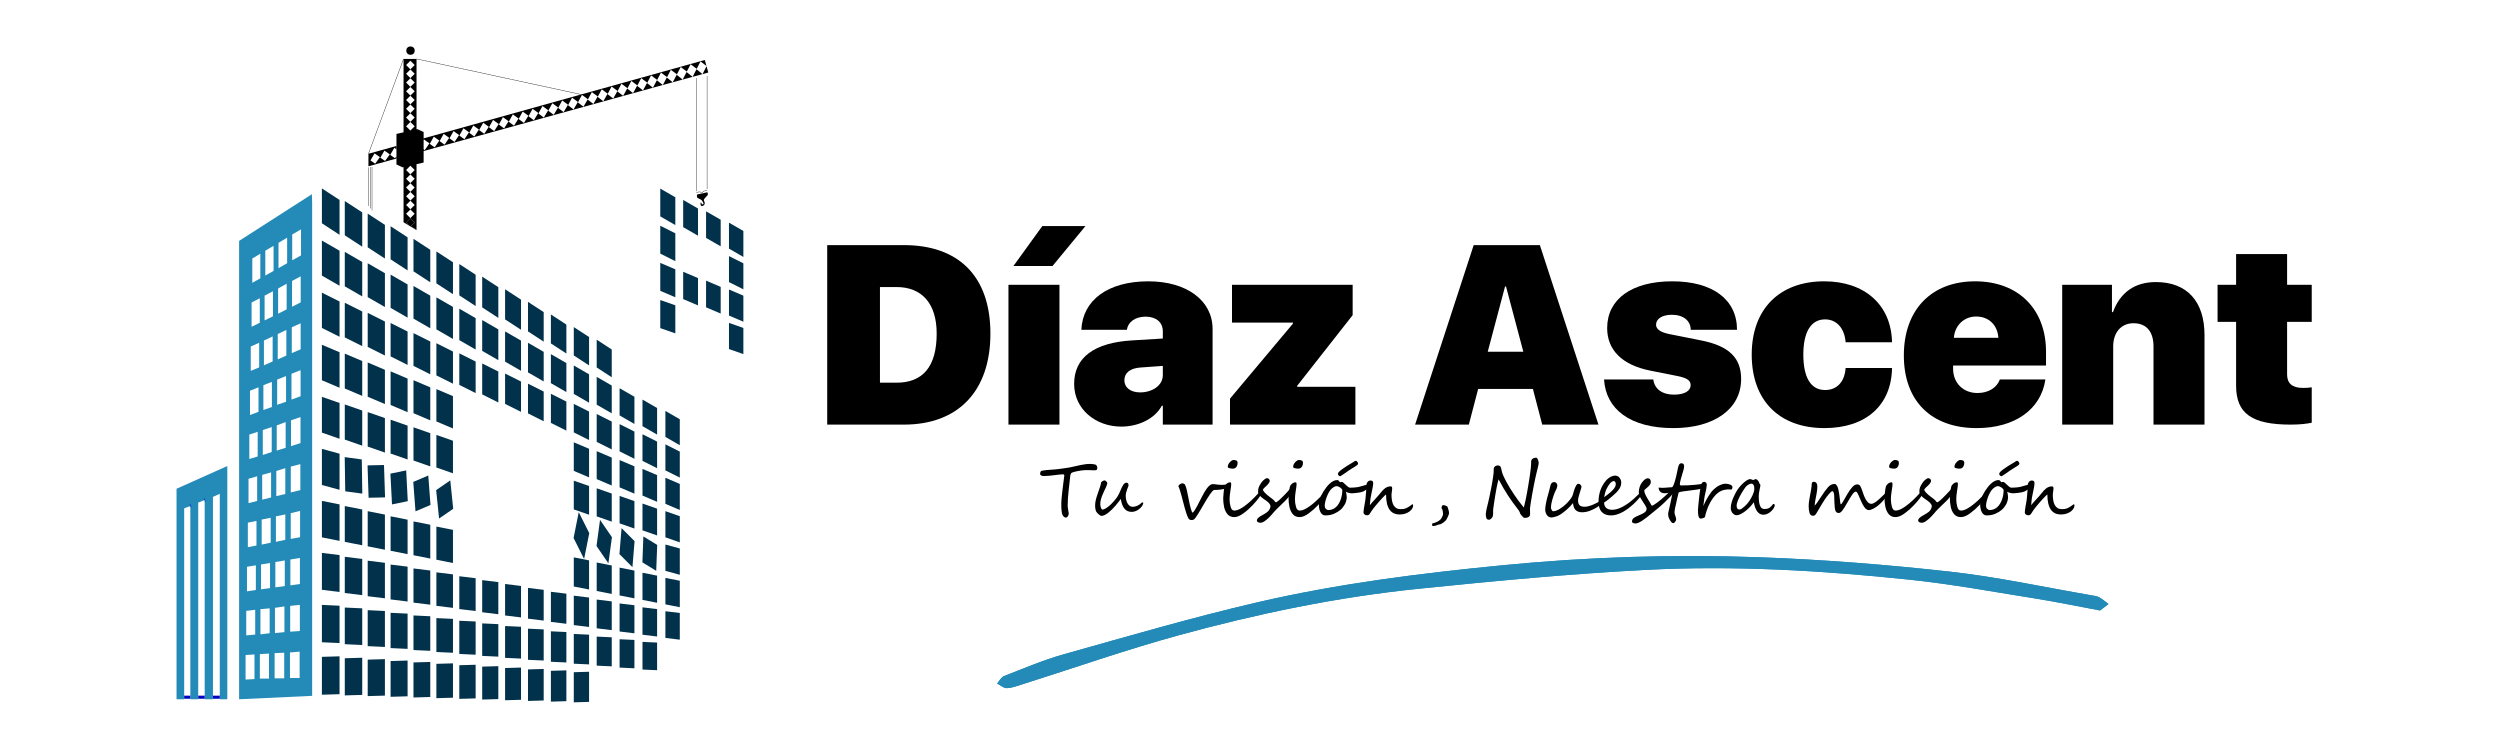<?xml version="1.0" encoding="utf-8"?>
<!-- Generator: Adobe Illustrator 17.0.0, SVG Export Plug-In . SVG Version: 6.00 Build 0)  -->
<!DOCTYPE svg PUBLIC "-//W3C//DTD SVG 1.1//EN" "http://www.w3.org/Graphics/SVG/1.1/DTD/svg11.dtd">
<svg version="1.1" id="Capa_1" xmlns="http://www.w3.org/2000/svg" xmlns:xlink="http://www.w3.org/1999/xlink" x="0px" y="0px"
	 width="1178.725px" height="351px" viewBox="0 0 1178.725 351" enable-background="new 0 0 1178.725 351" xml:space="preserve">
<g>
	<g>
		<path fill="#248BB8" d="M990.154,287.833c0.799-0.608,2.399-1.826,4-3.043c-1.452-1.072-2.823-2.289-4.385-3.165
			c-1.006-0.565-2.28-0.707-3.456-0.909c-22.367-3.839-44.618-8.724-67.135-11.219c-29.894-3.313-59.962-5.7-90.016-6.773
			c-40.08-1.431-80.165-0.157-120.154,3.731c-39.119,3.803-78.101,8.688-116.37,17.582c-30.631,7.119-60.869,15.971-91.163,24.475
			c-9.565,2.685-18.781,6.644-28.07,10.244c-1.34,0.519-2.191,2.302-3.268,3.499c1.501,0.78,3.01,2.206,4.502,2.189
			c2.312-0.027,4.646-0.934,6.913-1.65c24.702-7.797,49.176-16.418,74.138-23.265c37.113-10.181,74.823-18.021,113.15-21.937
			c35.679-3.645,71.428-7.045,107.232-8.907c41.495-2.158,83.001,0.298,124.307,4.633c19.785,2.076,39.412,5.705,59.078,8.84
			C969.288,283.725,979.044,285.762,990.154,287.833z"/>
		<path fill="#248BB8" d="M990.154,287.833c-11.109-2.071-20.866-4.108-30.696-5.675c-19.665-3.135-39.293-6.764-59.078-8.84
			c-41.306-4.335-82.812-6.791-124.307-4.633c-35.804,1.862-71.553,5.262-107.232,8.907c-38.327,3.916-76.037,11.756-113.15,21.937
			c-24.961,6.848-49.436,15.469-74.138,23.265c-2.267,0.716-4.601,1.623-6.913,1.65c-1.492,0.017-3.001-1.409-4.502-2.189
			c1.077-1.198,1.928-2.98,3.268-3.499c9.289-3.6,18.505-7.559,28.07-10.244c30.294-8.504,60.532-17.355,91.163-24.475
			c38.268-8.894,77.251-13.779,116.37-17.582c39.989-3.888,80.074-5.162,120.154-3.731c30.054,1.073,60.121,3.461,90.016,6.773
			c22.516,2.495,44.768,7.38,67.135,11.219c1.176,0.202,2.449,0.344,3.456,0.909c1.562,0.877,2.933,2.093,4.385,3.165
			C992.553,286.007,990.953,287.225,990.154,287.833z"/>
	</g>
	<g>
		<g>
			<path fill="#248BB8" d="M147.173,95.617c0,77.709,0,154.884,0,232.466c-12.273,0.574-24.297,1.137-34.435,1.611
				c0-72.63,0-144.965,0-216.123c12.797-8.21,23.518-15.087,34.312-22.011L147.173,95.617z M141.275,319.668
				c0-4.224,0-8.213,0-12.421c-1.678,0.141-3.144,0.264-4.56,0.382c0,4.266,0,8.169,0,12.039
				C138.298,319.668,139.659,319.668,141.275,319.668z M137.198,210.347c1.775-0.568,3.183-1.019,4.487-1.436
				c0-4.185,0-8.074,0-12.287c-1.654,0.58-3.053,1.071-4.487,1.574C137.198,202.246,137.198,206.077,137.198,210.347z
				 M141.482,253.282c0-4.219,0-8.189,0-12.409c-1.647,0.403-3.021,0.74-4.406,1.079c0,4.115,0,8.024,0,12.135
				C138.62,253.805,139.949,253.562,141.482,253.282z M136.816,285.669c0,4.219,0,8.098,0,12.166
				c1.642-0.116,3.047-0.215,4.565-0.323c0-4.22,0-8.207,0-12.338C139.811,285.345,138.399,285.498,136.816,285.669z M137.1,219.99
				c0,4.199,0,8.053,0,12.19c1.601-0.387,3.041-0.736,4.513-1.092c0-4.132,0-8.033,0-12.256
				C140.002,219.245,138.638,219.595,137.1,219.99z M134.002,319.813c0-4.156,0-7.989,0-12.066c-1.563,0.07-2.964,0.132-4.524,0.202
				c0,4.139,0,8.018,0,11.864C131.041,319.813,132.388,319.813,134.002,319.813z M136.911,263.812c0,4.117,0,8.009,0,12.175
				c1.609-0.223,3.003-0.415,4.491-0.621c0-4.165,0-8.129,0-12.307C139.845,263.321,138.518,263.543,136.911,263.812z
				 M134.511,242.538c-1.536,0.323-2.915,0.613-4.415,0.929c0,4.047,0,7.906,0,12.007c1.632-0.356,2.996-0.654,4.415-0.964
				C134.511,250.522,134.511,246.765,134.511,242.538z M129.825,264.993c0,4.083,0,7.852,0,11.943
				c1.6-0.228,3.037-0.433,4.442-0.633c0-4.191,0-8.011,0-12.055C132.699,264.511,131.381,264.732,129.825,264.993z
				 M122.793,299.092c1.497-0.185,2.876-0.356,4.349-0.538c0-4.018,0-7.761,0-11.723c-1.5,0.133-2.819,0.25-4.349,0.386
				C122.793,291.174,122.793,294.911,122.793,299.092z M137.424,176.239c0,4.164,0,7.989,0,12.176
				c1.66-0.619,3.04-1.134,4.301-1.604c0-4.2,0-8.089,0-12.279C140.144,175.159,138.828,175.681,137.424,176.239z M134.103,285.923
				c-1.584,0.232-2.959,0.434-4.464,0.654c0,4.05,0,7.866,0,11.922c1.568-0.16,2.962-0.302,4.464-0.456
				C134.103,293.967,134.103,290.077,134.103,285.923z M134.679,211.143c0-4.157,0-8.016,0-12.163
				c-1.625,0.617-2.938,1.115-4.202,1.595c0,4.042,0,7.833,0,11.867C131.994,211.973,133.273,211.578,134.679,211.143z
				 M137.772,110.556c0,4.155,0,7.96,0,12.175c1.602-0.89,2.892-1.606,4.155-2.307c0-4.086,0-7.977,0-12.282
				C140.351,109.058,139.074,109.8,137.772,110.556z M123.375,244.976c0,3.95,0,7.742,0,11.792c1.54-0.327,2.847-0.605,4.252-0.904
				c0-3.935,0-7.696,0-11.739C126.174,244.417,124.876,244.676,123.375,244.976z M137.577,154.329c0,4.04,0,7.928,0,12.167
				c1.626-0.705,2.98-1.292,4.174-1.809c0-4.177,0-8.057,0-12.274C140.161,153.144,138.875,153.734,137.577,154.329z
				 M137.696,132.476c0,4.018,0,7.904,0,12.158c1.638-0.836,2.962-1.511,4.082-2.083c0-4.208,0-8.091,0-12.281
				C140.21,131.118,138.954,131.797,137.696,132.476z M135.003,167.646c0-4.118,0-7.923,0-12.087
				c-1.571,0.746-2.841,1.349-4.055,1.926c0,4.026,0,7.82,0,11.954C132.486,168.759,133.712,168.217,135.003,167.646z
				 M130.681,178.975c0,4.038,0,7.795,0,11.886c1.535-0.529,2.857-0.986,4.193-1.447c0-4.074,0-7.944,0-12.121
				C133.332,177.912,132.087,178.411,130.681,178.975z M134.513,232.91c0-4.148,0-8.023,0-12.191
				c-1.613,0.515-2.948,0.942-4.236,1.354c0,4.036,0,7.8,0,11.838C131.751,233.562,133.049,233.255,134.513,232.91z
				 M131.313,126.438c1.686-0.969,2.921-1.68,4.069-2.34c0-4.033,0-7.837,0-12.033c-1.589,0.943-2.87,1.703-4.069,2.415
				C131.313,118.437,131.313,122.181,131.313,126.438z M116.102,288.006c0,3.959,0,7.623,0,11.576
				c1.449-0.136,2.754-0.259,4.227-0.397c0-3.978,0-7.704,0-11.668C118.896,287.683,117.645,287.828,116.102,288.006z
				 M127.817,222.726c-1.536,0.429-2.872,0.802-4.194,1.17c0,4.016,0,7.753,0,11.708c1.516-0.383,2.814-0.712,4.194-1.061
				C127.817,230.621,127.817,226.859,127.817,222.726z M127.318,277.291c0-4.112,0-7.858,0-11.854
				c-1.504,0.253-2.814,0.474-4.255,0.716c0,3.945,0,7.686,0,11.705C124.532,277.662,125.847,277.487,127.318,277.291z
				 M124.186,181.612c0,3.98,0,7.704,0,11.71c1.521-0.547,2.784-1.001,4.01-1.441c0-3.951,0-7.749,0-11.839
				C126.732,180.615,125.557,181.076,124.186,181.612z M125.086,118.204c0,3.946,0,7.665,0,11.714
				c1.467-0.824,2.637-1.481,3.898-2.189c0-3.87,0-7.667,0-11.825C127.513,116.772,126.352,117.457,125.086,118.204z
				 M128.111,201.359c-1.588,0.53-2.842,0.949-4.202,1.403c0,3.902,0,7.646,0,11.749c1.528-0.508,2.843-0.946,4.202-1.398
				C128.111,209.177,128.111,205.491,128.111,201.359z M124.438,172.247c1.623-0.726,2.844-1.271,4.11-1.837
				c0-3.902,0-7.642,0-11.782c-1.564,0.731-2.828,1.321-4.11,1.92C124.438,164.438,124.438,168.128,124.438,172.247z
				 M117.178,237.228c1.477-0.378,2.69-0.688,4.066-1.039c0-3.894,0-7.626,0-11.635c-1.463,0.43-2.728,0.802-4.066,1.195
				C117.178,229.572,117.178,233.181,117.178,237.228z M115.784,320.406c1.523-0.084,2.77-0.153,4.195-0.231
				c0-3.956,0-7.684,0-11.62c-1.426,0.1-2.738,0.193-4.195,0.295C115.784,312.734,115.784,316.393,115.784,320.406z
				 M126.831,319.947c0-4.097,0-7.847,0-11.801c-1.515,0.098-2.839,0.183-4.312,0.278c0,3.971,0,7.715,0,11.523
				C123.983,319.947,125.307,319.947,126.831,319.947z M120.922,257.197c0-3.9,0-7.636,0-11.606c-1.438,0.3-2.668,0.556-4.065,0.847
				c0,3.89,0,7.616,0,11.566C118.307,257.716,119.542,257.471,120.922,257.197z M135.15,145.865c0-4.047,0-7.903,0-12.09
				c-1.574,0.876-2.812,1.565-4.02,2.237c0,3.997,0,7.797,0,11.902C132.679,147.125,133.939,146.482,135.15,145.865z
				 M116.451,267.238c0,3.954,0,7.629,0,11.571c1.478-0.233,2.776-0.438,4.184-0.66c0-3.93,0-7.615,0-11.603
				C119.24,266.777,118.011,266.98,116.451,267.238z M117.868,195.674c1.546-0.582,2.777-1.046,4.012-1.512
				c0-3.898,0-7.559,0-11.563c-1.475,0.59-2.697,1.078-4.012,1.604C117.868,188.003,117.868,191.607,117.868,195.674z
				 M128.689,149.152c0-4.02,0-7.738,0-11.824c-1.496,0.778-2.67,1.389-3.936,2.048c0,3.856,0,7.575,0,11.674
				C126.262,150.323,127.467,149.742,128.689,149.152z M118.23,163.387c0,3.843,0,7.487,0,11.477
				c1.443-0.602,2.655-1.107,3.968-1.655c0-3.857,0-7.559,0-11.608C120.762,162.246,119.622,162.76,118.23,163.387z
				 M118.958,121.874c0,3.856,0,7.488,0,11.472c1.471-0.83,2.635-1.487,3.785-2.136c0-3.875,0-7.569,0-11.573
				C121.327,120.474,120.23,121.122,118.958,121.874z M117.557,204.905c0,3.872,0,7.533,0,11.513c1.445-0.44,2.7-0.822,3.934-1.197
				c0-3.953,0-7.678,0-11.633C120.11,204.05,118.982,204.427,117.557,204.905z M118.621,142.62c0,3.779,0,7.437,0,11.459
				c1.478-0.722,2.669-1.304,3.865-1.888c0-3.853,0-7.527,0-11.579C121.044,141.362,119.865,141.974,118.621,142.62z"/>
		</g>
	</g>
	<g>
		<g>
			<path fill="#248BB8" d="M107.18,219.721v109.973h-3.554V232.82c-0.165,0.073-1.023,0.465-3.224,1.459v95.414h-3.898v-93.916
				c-0.179,0.073-1.091,0.431-3.054,1.202v92.714h-3.718v-91.09c-0.344,0.121-1.28,0.461-2.889,1.047v90.042h-3.607v-99.249
				C93.072,226.037,100.838,222.561,107.18,219.721z"/>
		</g>
	</g>
	<g>
		<linearGradient id="SVGID_1_" gradientUnits="userSpaceOnUse" x1="76.418" y1="185.319" x2="105.021" y2="257.07">
			<stop  offset="0" style="stop-color:#0067FF"/>
			<stop  offset="1" style="stop-color:#0000C2"/>
		</linearGradient>
		<path fill="url(#SVGID_1_)" d="M96.83,236.495h-0.301v-0.668l-0.056-0.116l0.031,0.066l-0.031-0.066l-0.458-0.458l0.213-0.213
			l0.311-0.005v0.753v-0.026l0.505,0.519L96.83,236.495z M96.538,235.846v0.644V235.846z"/>
	</g>
	<g>
		<linearGradient id="SVGID_2_" gradientUnits="userSpaceOnUse" x1="69.716" y1="187.99" x2="98.32" y2="259.741">
			<stop  offset="0" style="stop-color:#0067FF"/>
			<stop  offset="1" style="stop-color:#0000C2"/>
		</linearGradient>
		<path fill="url(#SVGID_2_)" d="M89.959,239.283c0.009-0.002,0.018-0.004,0.026-0.006h-0.112c0.066,0,0.131-0.009,0.191-0.028
			c0.011-0.005,0.02-0.01,0.028-0.014l-0.209-0.368v-0.323l0.517,0.507l-0.215,0.226L89.959,239.283z M89.882,238.868l-0.383-0.673
			l-0.153-0.146l0.044-0.046l-0.018-0.031c0.03-0.017,0.061-0.033,0.092-0.047l0.097-0.102l0.321-0.005V238.868z"/>
	</g>
	<g>
		<linearGradient id="SVGID_3_" gradientUnits="userSpaceOnUse" x1="37.331" y1="200.901" x2="65.934" y2="272.652">
			<stop  offset="0" style="stop-color:#0067FF"/>
			<stop  offset="1" style="stop-color:#0000C2"/>
		</linearGradient>
		<rect x="86.842" y="327.996" fill="url(#SVGID_3_)" width="2.889" height="1.454"/>
	</g>
	<g>
		<linearGradient id="SVGID_4_" gradientUnits="userSpaceOnUse" x1="43.103" y1="198.6" x2="71.707" y2="270.351">
			<stop  offset="0" style="stop-color:#0067FF"/>
			<stop  offset="1" style="stop-color:#0000C2"/>
		</linearGradient>
		<rect x="93.45" y="327.996" fill="url(#SVGID_4_)" width="3.054" height="1.454"/>
	</g>
	<g>
		<linearGradient id="SVGID_5_" gradientUnits="userSpaceOnUse" x1="49.175" y1="196.179" x2="77.779" y2="267.93">
			<stop  offset="0" style="stop-color:#0067FF"/>
			<stop  offset="1" style="stop-color:#0000C2"/>
		</linearGradient>
		<rect x="100.402" y="327.996" fill="url(#SVGID_5_)" width="3.224" height="1.454"/>
	</g>
	<g>
		<path d="M426.208,115.571c25.687,0,40.76,14.603,40.76,41.698s-15.132,42.93-40.76,42.93h-36.186v-84.628H426.208z
			 M414.889,180.435h7.799c12.433,0,18.944-7.565,18.944-23.166c0-14.251-7.038-21.934-18.944-21.934h-7.799V180.435z"/>
		<path d="M475.476,134.28h24.046v65.92h-24.046V134.28z M477.823,125.424l13.607-18.826h20.35l-15.541,18.826H477.823z"/>
		<path d="M506.444,181.022c0-12.609,9.678-19.471,27.272-20.526l14.545-0.88v-3.343c0-4.516-3.402-6.979-8.152-6.979
			c-5.102,0-8.386,2.815-8.797,6.217h-21.464c0.586-13.958,12.491-22.873,31.552-22.873c18.181,0,30.321,9.091,30.321,22.462v45.1
			H548.26v-8.915h-0.47c-3.46,6.451-11.436,9.853-19.118,9.853C516.59,201.137,506.444,192.927,506.444,181.022z M548.26,176.858
			v-4.34l-10.616,0.763c-4.809,0.352-7.507,2.58-7.507,5.923c0,3.636,2.991,5.806,7.448,5.806
			C543.157,185.01,548.26,181.843,548.26,176.858z"/>
		<path d="M579.934,187.942l29.676-35.364v-0.47h-28.737V134.28h56.888v14.31l-26.157,33.312v0.469h27.447v17.829h-59.117V187.942z"
			/>
		<path d="M722.744,183.367H696.94l-4.399,16.832h-25.336l27.623-84.628h31.201l27.623,84.628h-26.508L722.744,183.367z
			 M701.455,165.832h16.774l-8.152-30.731h-0.469L701.455,165.832z"/>
		<path d="M788.435,132.638c19.061,0,30.555,8.562,30.555,22.873h-21.816c-0.059-4.34-3.519-7.096-8.914-7.096
			c-4.516,0-7.448,1.877-7.448,4.692c0,2.111,2.17,3.636,6.509,4.458l14.721,2.932c13.078,2.58,18.884,8.152,18.884,18.181
			c0,14.251-12.785,23.166-31.963,23.166c-20.409,0-31.845-8.973-32.666-22.931h23.225c0.528,4.457,4.164,7.155,9.735,7.155
			c4.927,0,7.859-1.701,7.859-4.516c0-2.17-1.759-3.402-6.334-4.281l-12.668-2.522c-13.255-2.639-20.351-9.677-20.351-20.057
			C757.762,141.024,769.375,132.638,788.435,132.638z"/>
		<path d="M870.194,161.375c-0.528-6.686-4.281-10.791-9.677-10.791c-6.627,0-10.264,5.865-10.264,16.597
			c0,10.908,3.578,16.714,10.264,16.714c5.571,0,9.208-3.812,9.677-10.381h21.876c-0.294,17.712-12.433,28.327-31.846,28.327
			c-21.289,0-34.308-12.961-34.308-34.66c0-21.465,13.078-34.543,34.191-34.543c19.061,0,31.611,11.084,31.963,28.737H870.194z"/>
		<path d="M964.385,178.91c-2.053,14.134-14.428,22.931-32.374,22.931c-21.523,0-34.367-12.844-34.367-34.25
			c0-21.524,12.961-34.954,33.605-34.954c20.291,0,33.429,13.019,33.429,33.194v6.51h-43.81v1.525
			c0,6.686,4.75,11.436,11.494,11.436c5.044,0,9.091-2.405,10.557-6.393H964.385z M921.221,159.264h20.995
			c-0.411-6.1-4.575-10.029-10.498-10.029C926.03,149.235,921.69,153.399,921.221,159.264z"/>
		<path d="M972.306,134.28h23.46v12.902h0.469c3.343-9.208,10.204-14.193,20.233-14.193c14.78,0,22.931,9.208,22.931,24.984v42.226
			h-24.046V163.31c0-6.744-3.166-10.908-9.442-10.908c-5.983,0-9.56,4.575-9.56,10.908v36.889h-24.046V134.28z"/>
		<path d="M1078.345,119.794v14.486h11.612v17.477h-11.612v24.808c0,4.164,2.405,6.334,7.448,6.334c1.818,0,2.756-0.059,4.164-0.293
			v16.714c-2.288,0.469-5.396,0.88-9.97,0.88c-18.415,0-25.688-5.337-25.688-18.357v-30.086h-8.739V134.28h8.739v-14.486H1078.345z"
			/>
	</g>
	<g>
		<path d="M517.362,220.446c0,0.345-0.038,0.607-0.113,0.786c-0.075,0.178-0.173,0.302-0.294,0.371
			c-0.121,0.069-0.259,0.106-0.414,0.112c-0.155,0.006-0.307,0.009-0.457,0.009c-0.391,0-0.746-0.003-1.063-0.009
			c-0.317-0.006-0.633-0.014-0.95-0.026c-0.317-0.012-0.65-0.02-1.001-0.026s-0.756-0.009-1.216-0.009
			c-0.483,0-1.059,0.043-1.727,0.13c-0.668,0.086-1.328,0.193-1.978,0.319c-0.65,0.127-1.239,0.262-1.769,0.406
			c-0.529,0.144-0.892,0.273-1.088,0.388c-0.092,0.058-0.178,0.141-0.259,0.25c-0.081,0.109-0.15,0.23-0.207,0.363
			s-0.107,0.268-0.148,0.406c-0.04,0.138-0.059,0.259-0.059,0.363c-0.115,1.22-0.246,2.429-0.389,3.626
			c-0.144,1.197-0.276,2.386-0.397,3.565c-0.121,1.18-0.224,2.348-0.311,3.505c-0.086,1.157-0.129,2.305-0.129,3.445
			c0,0.196,0.025,0.486,0.077,0.872c0.052,0.386,0.109,0.777,0.173,1.174c0.063,0.397,0.121,0.751,0.173,1.062
			s0.079,0.489,0.079,0.535c0,0.23-0.035,0.463-0.104,0.699c-0.069,0.236-0.165,0.449-0.286,0.639s-0.271,0.345-0.449,0.466
			s-0.37,0.181-0.577,0.181c-0.138,0-0.288-0.04-0.449-0.121c-0.161-0.081-0.32-0.19-0.476-0.328s-0.295-0.302-0.422-0.492
			s-0.224-0.394-0.294-0.613c-0.092-0.288-0.167-0.619-0.224-0.993c-0.058-0.374-0.104-0.763-0.138-1.165
			c-0.035-0.403-0.058-0.803-0.069-1.2c-0.012-0.397-0.017-0.76-0.017-1.088c0-0.328,0.002-0.607,0.008-0.837
			c0.006-0.23,0.01-0.38,0.01-0.449c0-0.345,0.035-0.892,0.104-1.64c0.069-0.748,0.155-1.586,0.259-2.512
			c0.104-0.927,0.215-1.882,0.336-2.866c0.121-0.984,0.234-1.885,0.338-2.702c0.104-0.817,0.19-1.491,0.259-2.02
			c0.069-0.529,0.104-0.8,0.104-0.812c0-0.184-0.04-0.317-0.121-0.397c-0.081-0.081-0.173-0.132-0.276-0.155
			c-0.104-0.023-0.2-0.029-0.286-0.017c-0.086,0.012-0.134,0.017-0.134,0.017c-0.449,0-1.013,0.04-1.704,0.121
			c-0.691,0.081-1.427,0.17-2.21,0.268c-0.783,0.098-1.581,0.187-2.392,0.268c-0.811,0.081-1.562,0.121-2.252,0.121
			c-0.161,0-0.322,0-0.483,0c-0.161,0-0.326-0.017-0.493-0.052s-0.334-0.098-0.501-0.19c-0.167-0.092-0.336-0.224-0.508-0.397
			c-0.012-0.115-0.021-0.265-0.027-0.449c-0.006-0.184,0.012-0.371,0.052-0.561s0.121-0.363,0.242-0.518
			c0.121-0.155,0.303-0.262,0.545-0.319c0.518-0.115,1.107-0.207,1.769-0.276c0.662-0.069,1.335-0.127,2.02-0.173
			c0.685-0.046,1.353-0.092,2.003-0.138c0.65-0.046,1.23-0.104,1.736-0.173c0.357-0.046,0.8-0.104,1.329-0.173
			c0.53-0.069,1.072-0.144,1.631-0.224c0.558-0.081,1.099-0.161,1.623-0.242c0.524-0.081,0.953-0.155,1.287-0.224
			c0.691-0.138,1.423-0.299,2.2-0.483c0.777-0.184,1.564-0.36,2.358-0.527c0.794-0.167,1.583-0.305,2.365-0.414
			s1.531-0.164,2.245-0.164c0.081,0,0.221,0.003,0.422,0.009c0.201,0.006,0.43,0.02,0.683,0.043s0.524,0.058,0.812,0.104
			c0.288,0.046,0.558,0.109,0.811,0.19c0.127,0.035,0.238,0.109,0.336,0.224c0.098,0.115,0.182,0.242,0.251,0.38
			c0.069,0.138,0.123,0.276,0.163,0.414C517.341,220.239,517.362,220.354,517.362,220.446z"/>
		<path d="M539.03,237.212c0,0.104-0.023,0.224-0.069,0.363c-0.046,0.138-0.104,0.282-0.173,0.432
			c-0.069,0.15-0.144,0.291-0.224,0.423s-0.155,0.25-0.224,0.354c-0.219,0.299-0.491,0.599-0.819,0.898
			c-0.328,0.299-0.696,0.573-1.105,0.82c-0.409,0.247-0.852,0.449-1.329,0.604c-0.478,0.155-0.977,0.233-1.495,0.233
			c-0.668,0-1.28-0.112-1.838-0.337c-0.558-0.224-1.053-0.578-1.485-1.062c-0.432-0.483-0.8-1.111-1.105-1.882
			s-0.545-1.704-0.718-2.797c-0.322,0.426-0.698,0.921-1.13,1.485s-0.904,1.14-1.416,1.727c-0.512,0.587-1.053,1.165-1.623,1.735
			s-1.143,1.079-1.719,1.528c-0.576,0.449-1.141,0.811-1.7,1.088c-0.558,0.276-1.092,0.414-1.598,0.414
			c-0.115,0-0.301-0.078-0.56-0.233c-0.259-0.155-0.528-0.354-0.804-0.596c-0.276-0.242-0.535-0.518-0.777-0.829
			c-0.242-0.311-0.403-0.622-0.483-0.932c-0.196-0.679-0.294-1.373-0.294-2.081c0-0.708,0.058-1.407,0.173-2.098
			c0.138-0.771,0.343-1.577,0.614-2.417c0.271-0.84,0.549-1.66,0.836-2.46c0.288-0.8,0.547-1.56,0.777-2.279s0.368-1.35,0.414-1.891
			c0.046-0.081,0.138-0.176,0.276-0.285c0.138-0.109,0.288-0.213,0.449-0.311s0.32-0.178,0.476-0.242s0.278-0.095,0.37-0.095
			c0.138,0,0.288,0.046,0.449,0.138c0.161,0.092,0.311,0.207,0.449,0.345s0.251,0.282,0.338,0.432
			c0.086,0.15,0.129,0.282,0.129,0.397c0,0.092-0.031,0.247-0.094,0.466c-0.063,0.219-0.148,0.469-0.251,0.751
			s-0.224,0.576-0.363,0.881c-0.138,0.305-0.276,0.584-0.414,0.837c-0.265,0.61-0.526,1.188-0.785,1.735
			c-0.259,0.547-0.493,1.094-0.7,1.64c-0.207,0.547-0.376,1.117-0.508,1.709c-0.132,0.593-0.199,1.24-0.199,1.942
			c0,0.184,0.023,0.417,0.069,0.699s0.113,0.558,0.2,0.829c0.086,0.271,0.196,0.501,0.328,0.691s0.29,0.285,0.474,0.285
			c0.184,0,0.391-0.046,0.622-0.138s0.466-0.204,0.708-0.337c0.242-0.132,0.476-0.276,0.7-0.432
			c0.224-0.155,0.422-0.296,0.595-0.423c0.449-0.334,0.902-0.725,1.356-1.174c0.455-0.449,0.881-0.904,1.278-1.364
			c0.397-0.46,0.754-0.895,1.07-1.304c0.317-0.409,0.554-0.74,0.716-0.993c0.253-0.403,0.493-0.843,0.717-1.321
			c0.224-0.478,0.437-0.955,0.639-1.433s0.405-0.944,0.612-1.399c0.207-0.455,0.424-0.855,0.648-1.2
			c0.224-0.345,0.462-0.624,0.716-0.837s0.541-0.319,0.863-0.319c0.253,0,0.447,0.046,0.579,0.138s0.23,0.207,0.294,0.345
			c0.063,0.138,0.1,0.288,0.111,0.449c0.012,0.161,0.017,0.311,0.017,0.449c0,0.092-0.069,0.296-0.207,0.613
			s-0.288,0.696-0.449,1.14c-0.161,0.443-0.311,0.927-0.449,1.45c-0.138,0.524-0.207,1.039-0.207,1.545
			c0,0.748,0.081,1.439,0.242,2.072c0.161,0.633,0.386,1.186,0.673,1.658s0.631,0.84,1.028,1.105
			c0.397,0.265,0.831,0.397,1.303,0.397c0.518,0,1.076-0.098,1.675-0.294c0.599-0.196,1.18-0.501,1.744-0.915
			c0.035-0.035,0.107-0.101,0.217-0.199c0.109-0.098,0.23-0.199,0.363-0.302c0.132-0.104,0.255-0.196,0.37-0.276
			c0.115-0.081,0.201-0.121,0.259-0.121c0.092,0,0.178,0.029,0.259,0.086S539.03,237.085,539.03,237.212z"/>
		<path d="M579.901,228.665c0,0.081-0.044,0.184-0.13,0.311c-0.086,0.127-0.186,0.253-0.301,0.38s-0.228,0.239-0.338,0.337
			c-0.109,0.098-0.18,0.158-0.215,0.181c-0.288,0.184-0.631,0.34-1.028,0.466s-0.817,0.23-1.26,0.311
			c-0.443,0.081-0.892,0.147-1.347,0.199c-0.455,0.052-0.871,0.089-1.251,0.112c-0.38,0.023-0.708,0.037-0.984,0.043
			s-0.46,0.009-0.552,0.009c-0.219,0-0.501,0.187-0.846,0.561c-0.345,0.374-0.731,0.869-1.157,1.485
			c-0.426,0.616-0.881,1.318-1.364,2.106s-0.973,1.606-1.468,2.452c-0.495,0.846-0.984,1.681-1.468,2.504
			c-0.483,0.823-0.936,1.571-1.356,2.245c-0.42,0.673-0.8,1.243-1.14,1.709c-0.34,0.466-0.612,0.757-0.819,0.872
			c-0.196,0.115-0.418,0.193-0.666,0.233c-0.247,0.04-0.491,0.04-0.733,0c-0.242-0.04-0.47-0.132-0.683-0.276
			c-0.213-0.144-0.382-0.342-0.508-0.596c-0.311-0.599-0.602-1.298-0.873-2.098s-0.531-1.655-0.785-2.564s-0.501-1.842-0.742-2.797
			c-0.242-0.955-0.487-1.891-0.735-2.806c-0.247-0.915-0.495-1.781-0.742-2.599c-0.247-0.817-0.508-1.537-0.785-2.158v-0.052
			c0-0.15,0.065-0.305,0.198-0.466s0.294-0.308,0.483-0.44s0.397-0.242,0.622-0.328c0.224-0.086,0.435-0.13,0.631-0.13
			c0.058,0,0.144,0.02,0.259,0.06c0.115,0.04,0.23,0.089,0.345,0.147s0.221,0.118,0.318,0.181s0.159,0.118,0.182,0.164
			c0.38,0.748,0.681,1.629,0.905,2.642c0.224,1.013,0.447,2.098,0.666,3.255c0.219,1.157,0.462,2.36,0.733,3.609
			c0.271,1.249,0.637,2.483,1.097,3.704h0.38c0.276-0.253,0.581-0.642,0.915-1.165c0.334-0.524,0.679-1.119,1.036-1.787
			c0.357-0.668,0.725-1.381,1.105-2.141c0.38-0.76,0.76-1.505,1.14-2.236c0.38-0.731,0.754-1.422,1.122-2.072
			c0.368-0.65,0.719-1.2,1.053-1.649c0.127-0.173,0.288-0.388,0.483-0.647c0.196-0.259,0.422-0.515,0.681-0.768
			c0.259-0.253,0.545-0.469,0.856-0.647s0.639-0.268,0.984-0.268c0.311,0,0.612,0.02,0.906,0.06c0.294,0.04,0.608,0.081,0.942,0.121
			c0.334,0.04,0.704,0.081,1.113,0.121c0.409,0.04,0.89,0.06,1.443,0.06c0.368,0,0.727-0.023,1.078-0.069
			c0.351-0.046,0.677-0.098,0.977-0.155c0.299-0.058,0.566-0.112,0.802-0.164c0.236-0.052,0.424-0.078,0.562-0.078
			c0.058,0,0.104,0.02,0.138,0.06c0.034,0.04,0.059,0.089,0.077,0.147c0.017,0.058,0.029,0.115,0.035,0.173
			C579.897,228.584,579.901,228.63,579.901,228.665z"/>
		<path d="M594.819,232.291c0.011,0.242-0.094,0.57-0.318,0.984c-0.224,0.414-0.529,0.883-0.915,1.407
			c-0.386,0.524-0.835,1.085-1.347,1.683s-1.051,1.197-1.615,1.796c-0.645,0.691-1.326,1.355-2.045,1.994
			c-0.719,0.639-1.489,1.258-2.306,1.856c-1.612,1.197-3.05,1.796-4.317,1.796c-1.393,0-2.475-0.466-3.246-1.399
			c-0.771-0.944-1.295-2.083-1.571-3.419c-0.276-1.324-0.414-2.688-0.414-4.092c0-0.587,0.069-1.502,0.207-2.745
			c0.069-0.622,0.138-1.157,0.207-1.606c0.069-0.449,0.144-0.811,0.224-1.088c0.161-0.541,0.501-1.013,1.019-1.416
			c0.529-0.426,1.082-0.639,1.658-0.639c0.311,0,0.466,0.294,0.466,0.881c0,0.391-0.036,0.835-0.111,1.329s-0.154,0.984-0.234,1.468
			c-0.15,0.909-0.259,1.724-0.328,2.443c-0.069,0.719-0.104,1.344-0.104,1.873c0,1.163,0.161,2.337,0.483,3.522
			c0.322,1.209,0.904,1.813,1.744,1.813c0.852,0,1.842-0.311,2.97-0.932c0.564-0.322,1.128-0.679,1.692-1.07
			c0.564-0.391,1.128-0.829,1.692-1.312c0.576-0.483,1.128-0.97,1.658-1.459c0.529-0.489,1.047-0.993,1.554-1.511
			s0.961-1.001,1.364-1.45c0.403-0.449,0.754-0.863,1.053-1.243c0.011-0.023,0.033-0.06,0.061-0.112
			c0.029-0.052,0.059-0.104,0.094-0.155c0.034-0.052,0.069-0.095,0.104-0.129s0.069-0.046,0.104-0.035
			c0.161,0,0.282,0.127,0.363,0.38C594.767,231.945,594.819,232.141,594.819,232.291z M583.51,218.254
			c0,0.748-0.196,1.387-0.587,1.917c-0.38,0.529-0.938,0.794-1.675,0.794c-0.46,0-0.973-0.069-1.537-0.207
			c-0.552-0.138-0.829-0.363-0.829-0.673c0-0.564,0.176-1.102,0.528-1.614c0.351-0.512,0.773-0.929,1.268-1.252
			c0.391-0.23,0.65-0.345,0.777-0.345c0.656,0,1.163,0.089,1.519,0.268C583.331,217.318,583.51,217.69,583.51,218.254z"/>
		<path d="M594.717,227.543c0.161-0.242,0.357-0.486,0.587-0.734c0.23-0.247,0.472-0.472,0.725-0.673
			c0.253-0.201,0.497-0.365,0.733-0.492s0.435-0.19,0.597-0.19c0.173,0,0.336,0.035,0.491,0.104
			c0.155,0.069,0.294,0.161,0.414,0.276c0.121,0.115,0.219,0.245,0.294,0.388c0.075,0.144,0.113,0.291,0.113,0.44
			c0,0.288-0.079,0.57-0.234,0.846c-0.155,0.276-0.351,0.547-0.587,0.811c-0.236,0.265-0.491,0.521-0.767,0.768
			s-0.535,0.486-0.777,0.717c-0.242,0.23-0.441,0.446-0.597,0.647c-0.155,0.201-0.238,0.388-0.249,0.561
			c0.173,0.38,0.409,0.745,0.708,1.096c0.299,0.351,0.641,0.694,1.026,1.027c0.386,0.334,0.8,0.668,1.243,1.001
			s0.902,0.673,1.374,1.019c0.265,0.196,0.491,0.394,0.681,0.596c0.19,0.201,0.355,0.383,0.493,0.544
			c0.138,0.161,0.249,0.294,0.336,0.397c0.086,0.104,0.159,0.155,0.217,0.155c0.081,0,0.203-0.049,0.37-0.147
			c0.167-0.098,0.357-0.23,0.57-0.397c0.213-0.167,0.453-0.365,0.718-0.596c0.265-0.23,0.535-0.478,0.811-0.742
			c0.668-0.622,1.341-1.298,2.02-2.029s1.312-1.416,1.899-2.055c0.587-0.639,1.101-1.171,1.544-1.597
			c0.443-0.426,0.764-0.639,0.959-0.639c0.127,0,0.224,0.026,0.294,0.078c0.069,0.052,0.117,0.118,0.146,0.199
			c0.029,0.081,0.046,0.173,0.052,0.276c0.006,0.104,0.01,0.201,0.01,0.294c0,0.127-0.09,0.345-0.269,0.656
			s-0.411,0.673-0.698,1.088s-0.616,0.86-0.984,1.338c-0.368,0.478-0.742,0.95-1.122,1.416c-0.38,0.466-0.748,0.901-1.105,1.304
			c-0.357,0.403-0.673,0.737-0.95,1.001c-0.311,0.299-0.597,0.573-0.856,0.82s-0.526,0.506-0.802,0.777
			c-0.276,0.271-0.585,0.57-0.925,0.898c-0.34,0.328-0.744,0.722-1.216,1.183c-0.38,0.368-0.735,0.742-1.063,1.122
			c-0.328,0.38-0.656,0.757-0.984,1.131c-0.328,0.374-0.662,0.748-1.001,1.122c-0.34,0.374-0.704,0.74-1.095,1.096
			c-0.645,0.576-1.258,1.056-1.84,1.442c-0.581,0.386-1.159,0.578-1.734,0.578c-0.483,0-0.886-0.092-1.209-0.276
			c-0.322-0.184-0.483-0.443-0.483-0.777c0-0.345,0.132-0.668,0.397-0.967c0.265-0.299,0.593-0.584,0.984-0.855
			c0.391-0.27,0.817-0.529,1.278-0.777c0.46-0.247,0.892-0.492,1.295-0.734c0.829-0.495,1.445-1.045,1.847-1.649
			c0.403-0.604,0.604-1.211,0.604-1.822c0-0.437-0.257-0.932-0.769-1.485c-0.512-0.553-1.366-1.209-2.563-1.968
			c-0.38-0.242-0.725-0.509-1.036-0.803c-0.311-0.294-0.574-0.587-0.787-0.881c-0.213-0.294-0.38-0.578-0.501-0.855
			c-0.121-0.276-0.18-0.518-0.18-0.725c0-0.426,0.023-0.806,0.069-1.14c0.046-0.334,0.129-0.665,0.249-0.993
			s0.282-0.668,0.483-1.019C594.166,228.392,594.418,227.992,594.717,227.543z"/>
		<path d="M625.64,232.291c0.012,0.242-0.096,0.57-0.32,0.984c-0.224,0.414-0.529,0.883-0.915,1.407
			c-0.386,0.524-0.835,1.085-1.347,1.683s-1.049,1.197-1.613,1.796c-0.645,0.691-1.328,1.355-2.047,1.994
			c-0.719,0.639-1.487,1.258-2.304,1.856c-1.612,1.197-3.05,1.796-4.317,1.796c-1.393,0-2.475-0.466-3.246-1.399
			c-0.771-0.944-1.295-2.083-1.571-3.419c-0.276-1.324-0.414-2.688-0.414-4.092c0-0.587,0.069-1.502,0.207-2.745
			c0.069-0.622,0.138-1.157,0.207-1.606c0.069-0.449,0.144-0.811,0.224-1.088c0.161-0.541,0.501-1.013,1.019-1.416
			c0.529-0.426,1.082-0.639,1.658-0.639c0.311,0,0.466,0.294,0.466,0.881c0,0.391-0.038,0.835-0.113,1.329
			c-0.075,0.495-0.152,0.984-0.232,1.468c-0.15,0.909-0.259,1.724-0.328,2.443c-0.069,0.719-0.104,1.344-0.104,1.873
			c0,1.163,0.161,2.337,0.483,3.522c0.322,1.209,0.904,1.813,1.744,1.813c0.852,0,1.842-0.311,2.97-0.932
			c0.564-0.322,1.128-0.679,1.692-1.07c0.564-0.391,1.128-0.829,1.692-1.312c0.576-0.483,1.128-0.97,1.658-1.459
			c0.529-0.489,1.047-0.993,1.554-1.511s0.961-1.001,1.364-1.45c0.403-0.449,0.754-0.863,1.053-1.243
			c0.011-0.023,0.031-0.06,0.059-0.112c0.029-0.052,0.061-0.104,0.096-0.155c0.035-0.052,0.069-0.095,0.104-0.129
			s0.069-0.046,0.104-0.035c0.161,0,0.282,0.127,0.363,0.38C625.589,231.945,625.64,232.141,625.64,232.291z M614.331,218.254
			c0,0.748-0.196,1.387-0.587,1.917c-0.38,0.529-0.938,0.794-1.675,0.794c-0.46,0-0.973-0.069-1.537-0.207
			c-0.552-0.138-0.829-0.363-0.829-0.673c0-0.564,0.175-1.102,0.526-1.614c0.351-0.512,0.775-0.929,1.27-1.252
			c0.391-0.23,0.65-0.345,0.777-0.345c0.656,0,1.163,0.089,1.519,0.268C614.153,217.318,614.331,217.69,614.331,218.254z"/>
		<path d="M646.36,228.302c0,0.196-0.069,0.409-0.207,0.639s-0.317,0.463-0.535,0.699c-0.219,0.236-0.466,0.466-0.742,0.691
			c-0.276,0.224-0.552,0.432-0.829,0.622c-0.276,0.19-0.537,0.357-0.785,0.501c-0.247,0.144-0.453,0.25-0.614,0.319
			c-0.299,0.127-0.693,0.239-1.182,0.337s-1,0.181-1.529,0.25s-1.047,0.124-1.554,0.164c-0.506,0.04-0.932,0.06-1.278,0.06
			c-0.138,0-0.328-0.023-0.57-0.069c-0.242-0.046-0.489-0.104-0.742-0.173c-0.253-0.069-0.491-0.147-0.716-0.233
			c-0.224-0.086-0.389-0.176-0.493-0.268c0.104,0.437,0.196,0.878,0.276,1.321s0.121,0.901,0.121,1.373
			c0,0.207-0.025,0.46-0.077,0.76c-0.052,0.299-0.121,0.601-0.207,0.906c-0.086,0.305-0.182,0.599-0.286,0.881
			s-0.213,0.515-0.328,0.699c-0.299,0.506-0.606,0.967-0.923,1.381c-0.317,0.414-0.673,0.797-1.07,1.148
			c-0.397,0.351-0.844,0.682-1.339,0.993s-1.065,0.61-1.709,0.898c-0.691,0.299-1.383,0.509-2.08,0.63
			c-0.696,0.121-1.42,0.181-2.168,0.181c-0.472,0-0.892-0.138-1.26-0.414c-0.368-0.276-0.679-0.647-0.932-1.114
			c-0.253-0.466-0.445-1.004-0.577-1.614s-0.2-1.249-0.2-1.917c0-0.173,0.015-0.386,0.044-0.639
			c0.029-0.253,0.069-0.512,0.121-0.777c0.052-0.265,0.106-0.518,0.163-0.76c0.058-0.242,0.115-0.449,0.173-0.622
			c0.161-0.483,0.391-1.036,0.691-1.658c0.299-0.622,0.65-1.258,1.053-1.908c0.403-0.65,0.852-1.289,1.347-1.917
			c0.495-0.627,1.013-1.188,1.554-1.683s1.105-0.892,1.692-1.191c0.587-0.299,1.174-0.449,1.761-0.449
			c0.196,0,0.355,0.029,0.476,0.086c0.121,0.058,0.224,0.132,0.311,0.224c0.086,0.092,0.163,0.19,0.232,0.294
			c0.069,0.104,0.15,0.207,0.242,0.311c0.035,0.058,0.086,0.086,0.155,0.086c0.092,0,0.207-0.023,0.345-0.069
			c0.138-0.046,0.294-0.069,0.466-0.069c0.219,0,0.489,0.141,0.811,0.423c0.322,0.282,0.66,0.593,1.011,0.932
			c0.351,0.34,0.702,0.65,1.053,0.932s0.664,0.423,0.94,0.423c0.311,0,0.645-0.006,1.001-0.017c0.357-0.012,0.719-0.032,1.088-0.06
			s0.731-0.066,1.088-0.112c0.357-0.046,0.685-0.098,0.984-0.155c0.081-0.023,0.271-0.075,0.57-0.155s0.648-0.176,1.046-0.285
			c0.397-0.109,0.817-0.227,1.26-0.354s0.854-0.245,1.234-0.354c0.38-0.109,0.695-0.199,0.942-0.268
			c0.247-0.069,0.382-0.104,0.405-0.104c0.069,0,0.132,0.017,0.19,0.052S646.36,228.21,646.36,228.302z M632.892,231.065
			c-0.069-0.23-0.203-0.455-0.405-0.673c-0.201-0.219-0.432-0.414-0.691-0.587c-0.259-0.173-0.533-0.314-0.821-0.423
			c-0.288-0.109-0.558-0.164-0.812-0.164c-0.207,0-0.409,0.035-0.604,0.104s-0.388,0.158-0.577,0.268
			c-0.19,0.109-0.372,0.23-0.545,0.363c-0.173,0.132-0.334,0.256-0.483,0.371c-0.449,0.38-0.877,0.912-1.285,1.597
			c-0.409,0.685-0.765,1.422-1.07,2.21c-0.305,0.788-0.551,1.574-0.735,2.357c-0.184,0.783-0.276,1.462-0.276,2.037
			c0,0.253,0.044,0.498,0.13,0.734c0.086,0.236,0.209,0.443,0.37,0.622c0.161,0.178,0.351,0.322,0.57,0.432
			c0.219,0.109,0.46,0.164,0.725,0.164c0.691,0,1.329-0.124,1.917-0.371s1.12-0.587,1.598-1.019c0.478-0.432,0.9-0.947,1.268-1.545
			s0.679-1.246,0.932-1.942s0.447-1.43,0.579-2.201C632.81,232.625,632.881,231.848,632.892,231.065z M640.334,218.633
			c0,0.127-0.098,0.305-0.294,0.535c-0.081,0.092-0.284,0.245-0.612,0.458s-0.702,0.452-1.122,0.717
			c-0.42,0.265-0.858,0.538-1.312,0.82s-0.844,0.532-1.166,0.751c-0.518,0.368-1.026,0.731-1.527,1.088
			c-0.501,0.357-1.011,0.696-1.529,1.019c-0.012,0.012-0.06,0.043-0.146,0.095c-0.086,0.052-0.182,0.109-0.286,0.173
			c-0.104,0.063-0.201,0.121-0.294,0.173c-0.092,0.052-0.144,0.078-0.144,0.078c-0.161,0-0.301-0.037-0.434-0.112
			c-0.132-0.075-0.247-0.167-0.345-0.276c-0.098-0.109-0.177-0.233-0.234-0.371c-0.058-0.138-0.086-0.271-0.086-0.397
			c0-0.495,0.731-1.26,2.193-2.296c1.45-1.024,2.74-1.853,3.868-2.486c0.391-0.219,0.696-0.4,0.915-0.544
			c0.219-0.144,0.414-0.279,0.587-0.406c0.161-0.127,0.328-0.224,0.501-0.294s0.34-0.104,0.501-0.104
			c0.046,0,0.125,0.04,0.234,0.121c0.109,0.081,0.219,0.187,0.328,0.319c0.109,0.132,0.203,0.279,0.284,0.44
			C640.293,218.294,640.334,218.461,640.334,218.633z"/>
		<path d="M666.286,238.403c0,0.403-0.138,0.846-0.414,1.329c-0.276,0.483-0.683,0.935-1.218,1.355
			c-0.535,0.42-1.199,0.771-1.993,1.053s-1.704,0.423-2.728,0.423c-1.036,0-1.951-0.181-2.745-0.544
			c-0.794-0.363-1.466-0.929-2.012-1.701s-0.961-1.75-1.243-2.935c-0.282-1.186-0.422-2.601-0.422-4.247
			c-0.184,0.115-0.455,0.348-0.812,0.699s-0.758,0.765-1.201,1.243s-0.904,0.993-1.381,1.545c-0.478,0.553-0.932,1.085-1.364,1.597
			s-0.817,0.987-1.157,1.424c-0.34,0.437-0.589,0.777-0.75,1.019c-0.288,0.437-0.518,0.803-0.691,1.096
			c-0.173,0.294-0.334,0.529-0.483,0.708c-0.15,0.178-0.309,0.305-0.476,0.38c-0.167,0.075-0.382,0.112-0.647,0.112
			c-0.242,0-0.466-0.037-0.673-0.112c-0.207-0.075-0.386-0.173-0.535-0.294s-0.265-0.256-0.345-0.406
			c-0.081-0.15-0.121-0.299-0.121-0.449c0-0.207,0.012-0.446,0.035-0.717c0.023-0.27,0.054-0.547,0.094-0.829
			c0.04-0.282,0.084-0.561,0.13-0.837c0.046-0.276,0.086-0.524,0.121-0.742c0.115-0.61,0.242-1.324,0.38-2.141
			s0.247-1.813,0.328-2.987c0.058-0.748,0.111-1.456,0.163-2.124c0.052-0.668,0.079-1.364,0.079-2.089
			c0-0.345,0.04-0.679,0.121-1.001c0.081-0.322,0.203-0.607,0.37-0.855c0.167-0.247,0.374-0.446,0.622-0.596
			c0.247-0.15,0.545-0.224,0.89-0.224c0.253,0,0.46,0.035,0.622,0.104s0.288,0.161,0.38,0.276c0.092,0.115,0.152,0.245,0.18,0.388
			c0.029,0.144,0.044,0.291,0.044,0.44c0,0.173-0.012,0.342-0.035,0.509c-0.023,0.167-0.035,0.314-0.035,0.44
			c0,0.035-0.017,0.164-0.052,0.388c-0.035,0.224-0.084,0.509-0.148,0.855c-0.063,0.345-0.138,0.731-0.224,1.157
			c-0.086,0.426-0.175,0.852-0.267,1.278c-0.196,0.886-0.338,1.597-0.424,2.132c-0.086,0.535-0.15,0.996-0.19,1.381
			s-0.069,0.745-0.086,1.079c-0.017,0.334-0.054,0.737-0.111,1.209c0.253-0.345,0.61-0.774,1.07-1.286
			c0.46-0.512,0.938-1.042,1.433-1.588c0.495-0.547,0.969-1.076,1.423-1.588s0.815-0.941,1.08-1.286
			c0.345-0.46,0.696-0.881,1.053-1.26c0.357-0.38,0.725-0.708,1.105-0.984c0.38-0.276,0.783-0.492,1.209-0.647
			c0.426-0.155,0.881-0.233,1.364-0.233c0.334,0,0.547,0.081,0.639,0.242c0.092,0.161,0.138,0.357,0.138,0.587
			c0,0.092-0.004,0.187-0.01,0.285c-0.006,0.098-0.008,0.193-0.008,0.285s-0.017,0.256-0.052,0.492
			c-0.035,0.236-0.069,0.489-0.104,0.76c-0.035,0.271-0.067,0.527-0.096,0.768c-0.029,0.242-0.042,0.409-0.042,0.501
			c0,1.001,0.075,1.919,0.224,2.754c0.15,0.835,0.391,1.554,0.725,2.158c0.334,0.604,0.777,1.073,1.33,1.407
			c0.552,0.334,1.232,0.501,2.037,0.501c0.518,0,0.975-0.032,1.372-0.095c0.397-0.063,0.777-0.17,1.14-0.319
			c0.363-0.15,0.731-0.34,1.105-0.57s0.798-0.518,1.27-0.863c0.115-0.092,0.23-0.178,0.345-0.259
			c0.092-0.058,0.184-0.115,0.276-0.173c0.092-0.058,0.167-0.086,0.224-0.086L666.286,238.403z"/>
		<path d="M683.207,242.012c0,0.276-0.201,0.852-0.604,1.727c-0.403,0.863-0.719,1.422-0.95,1.675
			c-0.599,0.633-1.352,1.186-2.262,1.658c-0.058,0.023-0.144,0.052-0.259,0.086s-0.265,0.069-0.449,0.104
			c-0.184,0.035-0.338,0.069-0.458,0.104c-0.121,0.035-0.215,0.063-0.284,0.086c-0.898,0.403-1.64,0.604-2.227,0.604
			c-0.334,0-0.501-0.27-0.501-0.811c0-0.207,0.04-0.351,0.121-0.432c1.738-0.403,3.045-1.059,3.919-1.968
			c0.196-0.219,0.432-0.61,0.708-1.174c0.276-0.564,0.414-0.961,0.414-1.191c0-0.437-0.069-1.065-0.207-1.882
			c-0.012-0.138-0.104-0.34-0.276-0.604c-0.15-0.23-0.224-0.443-0.224-0.639c0-0.184,0.081-0.437,0.242-0.76
			c0.15-0.311,0.305-0.466,0.466-0.466c0.265,0,0.673,0.098,1.226,0.294c0.553,0.196,0.852,0.38,0.898,0.553
			C682.971,240.216,683.207,241.229,683.207,242.012z"/>
		<path d="M701.286,238.42c0.138-0.541,0.301-1.223,0.491-2.046s0.386-1.718,0.587-2.685s0.407-1.977,0.614-3.03
			c0.207-1.053,0.397-2.075,0.57-3.065c0.173-0.99,0.322-1.917,0.449-2.78c0.127-0.863,0.213-1.6,0.259-2.21
			c0.011-0.242,0.008-0.498-0.01-0.768c-0.017-0.27-0.008-0.535,0.027-0.794c0.034-0.259,0.115-0.506,0.242-0.742
			s0.351-0.435,0.673-0.596c0.391-0.196,0.748-0.282,1.07-0.259c0.322,0.023,0.673,0.138,1.053,0.345
			c0.081,0.046,0.161,0.173,0.242,0.38c0.081,0.207,0.157,0.449,0.232,0.725s0.144,0.567,0.207,0.872
			c0.063,0.305,0.125,0.567,0.182,0.786c0.138,0.529,0.382,1.191,0.733,1.986s0.787,1.666,1.305,2.616
			c0.518,0.95,1.101,1.957,1.752,3.022c0.65,1.065,1.335,2.129,2.055,3.194c0.719,1.065,1.456,2.104,2.21,3.117
			s1.5,1.951,2.237,2.814c0.311-1.197,0.581-2.337,0.811-3.419s0.439-2.144,0.629-3.186c0.19-1.042,0.372-2.078,0.545-3.108
			c0.173-1.03,0.345-2.098,0.518-3.203c0.092-0.564,0.19-1.194,0.294-1.891s0.201-1.399,0.294-2.106
			c0.092-0.708,0.169-1.393,0.232-2.055c0.063-0.662,0.102-1.235,0.113-1.718c0-0.196,0-0.391,0-0.587s0.008-0.383,0.025-0.561
			s0.058-0.351,0.121-0.518c0.063-0.167,0.165-0.314,0.303-0.44c0.368-0.334,0.702-0.535,1.001-0.604
			c0.299-0.069,0.616-0.104,0.95-0.104c0.161,0,0.311,0.092,0.449,0.276s0.259,0.403,0.363,0.656
			c0.104,0.253,0.186,0.515,0.249,0.786c0.063,0.27,0.102,0.486,0.113,0.647c0.012,0.15-0.012,0.388-0.069,0.717
			c-0.058,0.328-0.13,0.682-0.217,1.062c-0.086,0.38-0.175,0.754-0.267,1.122c-0.092,0.368-0.167,0.656-0.224,0.863
			c-0.265,1.047-0.533,2.201-0.804,3.462c-0.271,1.26-0.529,2.535-0.777,3.824c-0.247,1.289-0.48,2.55-0.698,3.781
			c-0.219,1.232-0.409,2.342-0.57,3.332s-0.286,1.81-0.372,2.46c-0.086,0.65-0.123,1.039-0.111,1.165
			c0.012,0.173,0.019,0.368,0.025,0.587s0.01,0.435,0.01,0.647s0,0.414,0,0.604s0.006,0.337,0.017,0.44
			c0.023,0.276-0.004,0.515-0.079,0.717c-0.075,0.201-0.173,0.371-0.294,0.509c-0.121,0.138-0.255,0.25-0.405,0.337
			s-0.288,0.153-0.414,0.199c-0.15,0.046-0.322,0.086-0.518,0.121s-0.389,0.052-0.579,0.052s-0.368-0.014-0.535-0.043
			c-0.167-0.029-0.29-0.089-0.37-0.181c-0.437-0.414-0.804-0.814-1.097-1.2s-0.485-0.763-0.577-1.131
			c-0.023-0.115-0.081-0.256-0.173-0.423c-0.092-0.167-0.194-0.334-0.303-0.501c-0.109-0.167-0.215-0.322-0.318-0.466
			c-0.104-0.144-0.19-0.256-0.259-0.337c-0.748-0.967-1.485-1.945-2.21-2.935s-1.454-2.043-2.185-3.16
			c-0.731-1.117-1.47-2.314-2.218-3.591c-0.748-1.278-1.525-2.676-2.331-4.196c-0.322,1.151-0.61,2.377-0.863,3.678
			s-0.483,2.578-0.691,3.833c-0.207,1.255-0.391,2.443-0.553,3.565c-0.161,1.122-0.299,2.081-0.414,2.875
			c-0.035,0.23-0.052,0.515-0.052,0.855s0,0.682,0,1.027s-0.012,0.67-0.035,0.976s-0.069,0.544-0.138,0.717
			c-0.058,0.127-0.148,0.276-0.269,0.449s-0.259,0.34-0.414,0.501s-0.322,0.296-0.501,0.406s-0.353,0.164-0.526,0.164
			c-0.334,0-0.597-0.052-0.787-0.155s-0.336-0.256-0.439-0.458s-0.178-0.452-0.224-0.751c-0.046-0.299-0.086-0.645-0.121-1.036
			c-0.011-0.15,0.002-0.388,0.042-0.717c0.04-0.328,0.098-0.691,0.173-1.088c0.075-0.397,0.159-0.809,0.251-1.235
			C701.085,239.186,701.183,238.789,701.286,238.42z"/>
		<path d="M755.208,236.642c0,0.207-0.075,0.432-0.224,0.673c-0.15,0.242-0.334,0.478-0.552,0.708s-0.457,0.443-0.716,0.639
			s-0.499,0.363-0.717,0.501c-1.186,0.725-2.365,1.301-3.54,1.727s-2.354,0.639-3.539,0.639c-1.266,0-2.264-0.337-2.995-1.01
			c-0.731-0.673-1.149-1.781-1.253-3.324c-0.414,0.495-0.888,1.027-1.424,1.597c-0.535,0.57-1.115,1.125-1.736,1.666
			s-1.268,1.053-1.941,1.537c-0.673,0.483-1.351,0.886-2.03,1.209c-0.161,0.069-0.38,0.15-0.656,0.242s-0.566,0.178-0.871,0.259
			c-0.305,0.081-0.597,0.147-0.873,0.199s-0.495,0.078-0.656,0.078c-0.518,0-0.961-0.121-1.329-0.363
			c-0.368-0.242-0.67-0.547-0.906-0.915c-0.236-0.368-0.412-0.771-0.528-1.209c-0.115-0.437-0.173-0.852-0.173-1.243
			c0-0.357,0.029-0.763,0.086-1.217s0.13-0.927,0.217-1.416c0.086-0.489,0.186-0.987,0.301-1.494s0.236-1.001,0.363-1.485
			c0.288-1.013,0.556-1.986,0.804-2.918s0.485-1.888,0.716-2.866c0.127-0.553,0.351-0.952,0.673-1.2
			c0.322-0.247,0.668-0.371,1.036-0.371c0.46,0,0.829,0.164,1.105,0.492c0.276,0.328,0.414,0.734,0.414,1.217
			c0,0.219-0.04,0.463-0.121,0.734c-0.081,0.27-0.178,0.541-0.294,0.811c-0.115,0.271-0.236,0.527-0.363,0.768
			c-0.127,0.242-0.23,0.443-0.311,0.604c-0.219,0.506-0.443,1.091-0.673,1.753c-0.23,0.662-0.437,1.329-0.622,2.003
			c-0.184,0.673-0.334,1.318-0.449,1.934c-0.115,0.616-0.173,1.137-0.173,1.563c0,0.207,0.029,0.42,0.086,0.639
			s0.136,0.42,0.234,0.604s0.209,0.337,0.336,0.458c0.127,0.121,0.259,0.181,0.397,0.181c0.437,0,0.925-0.098,1.46-0.294
			c0.535-0.196,1.082-0.463,1.64-0.803c0.558-0.34,1.118-0.734,1.682-1.183s1.099-0.927,1.606-1.433s0.973-1.03,1.399-1.571
			s0.783-1.065,1.07-1.571c0.15-0.265,0.28-0.561,0.389-0.889c0.109-0.328,0.209-0.668,0.301-1.019
			c0.092-0.351,0.194-0.708,0.303-1.07c0.109-0.363,0.238-0.717,0.388-1.062c0.104-0.207,0.207-0.429,0.311-0.665
			c0.104-0.236,0.219-0.458,0.345-0.665c0.127-0.207,0.265-0.38,0.414-0.518c0.15-0.138,0.322-0.207,0.518-0.207
			c0.253,0,0.476,0.055,0.666,0.164c0.19,0.109,0.347,0.236,0.474,0.38c0.127,0.144,0.223,0.294,0.286,0.449
			s0.094,0.273,0.094,0.354c0,0.138-0.04,0.354-0.121,0.647c-0.081,0.294-0.18,0.636-0.301,1.027s-0.251,0.812-0.389,1.26
			s-0.267,0.886-0.388,1.312c-0.121,0.426-0.223,0.829-0.303,1.209s-0.121,0.702-0.121,0.967c0,0.576,0.063,1.059,0.19,1.45
			c0.127,0.391,0.317,0.705,0.57,0.941c0.253,0.236,0.57,0.406,0.95,0.509c0.38,0.104,0.823,0.155,1.329,0.155
			c0.552,0,1.109-0.063,1.667-0.19s1.118-0.296,1.682-0.509c0.564-0.213,1.134-0.463,1.709-0.751
			c0.576-0.288,1.151-0.587,1.727-0.898c0.23-0.127,0.409-0.247,0.535-0.363c0.127-0.115,0.247-0.173,0.363-0.173
			c0.15,0,0.263,0.058,0.338,0.173S755.208,236.469,755.208,236.642z"/>
		<path d="M775.012,231.617c0,0.173-0.127,0.478-0.38,0.915c-0.599,0.863-1.268,1.727-2.01,2.59s-1.531,1.683-2.365,2.46
			c-0.834,0.777-1.704,1.502-2.607,2.176c-0.904,0.673-1.817,1.255-2.738,1.744c-0.921,0.489-1.838,0.866-2.753,1.131
			c-0.915,0.265-1.799,0.391-2.651,0.38c-1.842,0-3.271-0.535-4.29-1.606c-1.019-1.07-1.529-2.688-1.529-4.852
			c0-1.807,0.28-3.563,0.838-5.266c0.558-1.704,1.51-3.344,2.857-4.921c0.253-0.276,0.539-0.541,0.856-0.794s0.65-0.478,1.001-0.673
			s0.714-0.351,1.088-0.466c0.374-0.115,0.75-0.184,1.13-0.207c0.092,0,0.219,0.012,0.38,0.035s0.334,0.063,0.518,0.121
			c0.184,0.058,0.363,0.129,0.535,0.216s0.311,0.193,0.414,0.319c0.322,0.368,0.579,0.748,0.769,1.14
			c0.19,0.391,0.295,0.823,0.318,1.295c0.023,0.529-0.036,1.05-0.18,1.563c-0.144,0.512-0.386,1.036-0.725,1.571
			c-0.34,0.535-0.787,1.088-1.339,1.658s-1.22,1.183-2.003,1.839c-0.495,0.414-1.044,0.872-1.648,1.373
			c-0.604,0.501-1.333,1.027-2.185,1.58c0,1.117,0.338,1.965,1.011,2.547c0.673,0.581,1.596,0.872,2.77,0.872
			c0.656,0,1.318-0.086,1.986-0.259c0.668-0.173,1.324-0.4,1.968-0.682s1.27-0.604,1.874-0.967c0.604-0.363,1.17-0.734,1.7-1.114
			c0.978-0.714,1.865-1.424,2.659-2.132s1.583-1.453,2.365-2.236l0.932-0.932c0.564-0.495,0.973-0.742,1.226-0.742
			C774.943,231.289,775.012,231.399,775.012,231.617z M761.821,228.181c-0.011-0.173-0.036-0.342-0.077-0.509
			c-0.04-0.167-0.102-0.314-0.182-0.44s-0.173-0.227-0.276-0.302c-0.104-0.075-0.224-0.112-0.363-0.112
			c-0.61,0.035-1.22,0.406-1.83,1.114c-0.61,0.708-1.186,1.643-1.727,2.806c-0.127,0.253-0.238,0.538-0.336,0.855
			c-0.098,0.317-0.19,0.639-0.276,0.967s-0.161,0.653-0.224,0.976c-0.063,0.322-0.119,0.61-0.165,0.863
			c0.599-0.449,1.151-0.863,1.658-1.243s0.978-0.771,1.416-1.174c0.276-0.253,0.558-0.527,0.846-0.82
			c0.288-0.294,0.551-0.601,0.787-0.924c0.236-0.322,0.422-0.656,0.56-1.001S761.832,228.538,761.821,228.181z"/>
		<path d="M789.638,231.048c0,0.184-0.052,0.388-0.155,0.613c-0.104,0.224-0.242,0.458-0.414,0.699
			c-0.173,0.242-0.368,0.486-0.587,0.734c-0.219,0.247-0.437,0.492-0.656,0.734c-0.173,0.196-0.357,0.394-0.552,0.596
			c-0.196,0.201-0.418,0.426-0.666,0.673c-0.247,0.247-0.537,0.535-0.871,0.863c-0.334,0.328-0.725,0.711-1.174,1.148
			c-0.403,0.391-0.85,0.803-1.339,1.235c-0.489,0.432-0.984,0.855-1.485,1.269c-0.501,0.414-0.986,0.811-1.458,1.191
			s-0.881,0.714-1.226,1.001c-0.829,0.679-1.617,1.321-2.365,1.925s-1.485,1.148-2.21,1.632c-1.439,0.967-2.578,1.45-3.419,1.45
			c-0.288,0-0.622-0.075-1.001-0.224c-0.391-0.15-0.587-0.357-0.587-0.622c0-0.748,0.282-1.335,0.846-1.761
			c0.553-0.403,1.416-0.84,2.59-1.312c1.151-0.46,2.014-0.909,2.59-1.347c0.576-0.437,0.863-1.036,0.863-1.796
			c0-0.38-0.397-1.151-1.191-2.314c-0.391-0.587-0.741-1.125-1.046-1.614c-0.305-0.489-0.566-0.929-0.785-1.321
			c-0.437-0.806-0.656-1.652-0.656-2.538c0-0.771,0.144-1.583,0.432-2.435c0.138-0.483,0.359-0.97,0.664-1.459
			s0.637-0.927,0.994-1.312c0.357-0.386,0.719-0.694,1.088-0.924c0.368-0.23,0.691-0.34,0.967-0.328
			c1.013,0,1.519,0.599,1.519,1.796c0,0.46-0.167,0.909-0.501,1.347c-0.161,0.207-0.357,0.423-0.587,0.647s-0.495,0.463-0.794,0.717
			c-0.288,0.242-0.533,0.455-0.735,0.639c-0.201,0.184-0.365,0.34-0.491,0.466c0,0.599,0.184,1.301,0.552,2.106
			c0.196,0.391,0.42,0.817,0.673,1.278c0.253,0.46,0.547,0.955,0.881,1.485s0.616,1.004,0.846,1.424s0.403,0.728,0.518,0.924
			c0.011,0.046,0.075,0.069,0.19,0.069c0.161,0,0.439-0.118,0.836-0.354c0.397-0.236,0.869-0.553,1.416-0.95
			c0.547-0.397,1.143-0.858,1.788-1.381c0.645-0.524,1.289-1.079,1.934-1.666c0.668-0.599,1.22-1.122,1.658-1.571
			c0.437-0.449,0.852-0.869,1.243-1.26c0.391-0.391,0.681-0.694,0.871-0.906c0.19-0.213,0.297-0.319,0.32-0.319
			c0.092,0,0.178,0.035,0.259,0.104s0.152,0.158,0.215,0.268c0.063,0.109,0.113,0.224,0.148,0.345
			C789.621,230.832,789.638,230.944,789.638,231.048z"/>
		<path d="M804.504,228.596c0,0.207-0.029,0.386-0.086,0.535c-0.058,0.15-0.138,0.276-0.242,0.38
			c-0.104,0.104-0.224,0.199-0.363,0.285s-0.282,0.17-0.432,0.25c-0.38,0.173-0.831,0.317-1.354,0.432s-1.065,0.216-1.623,0.302
			s-1.111,0.161-1.658,0.224s-1.046,0.13-1.494,0.199c-0.84,0.127-1.583,0.227-2.227,0.302c-0.645,0.075-1.203,0.147-1.675,0.216
			c-0.472,0.069-0.863,0.144-1.174,0.224c-0.311,0.081-0.558,0.196-0.742,0.345c-0.242,1.047-0.491,2.109-0.75,3.186
			c-0.259,1.076-0.482,2.086-0.666,3.03c-0.035,0.161-0.071,0.331-0.111,0.509c-0.04,0.178-0.084,0.365-0.13,0.561
			c-0.081,0.403-0.144,0.757-0.19,1.062c-0.046,0.305-0.069,0.596-0.069,0.872c0,0.391,0.04,0.708,0.121,0.95
			c0.046,0.127,0.098,0.291,0.155,0.492c0.058,0.201,0.132,0.435,0.224,0.699c0.184,0.541,0.276,0.927,0.276,1.157
			c0,0.368-0.15,0.765-0.449,1.191c-0.288,0.426-0.61,0.639-0.967,0.639c-0.38,0-0.771-0.288-1.174-0.863
			c-0.196-0.288-0.368-0.573-0.518-0.855c-0.15-0.282-0.282-0.567-0.397-0.855c-0.184-0.553-0.276-1.094-0.276-1.623
			c0-0.115,0.006-0.233,0.017-0.354c0.011-0.121,0.029-0.25,0.052-0.388c0.046-0.253,0.115-0.57,0.207-0.95
			c0.046-0.184,0.084-0.342,0.113-0.475c0.029-0.132,0.054-0.239,0.077-0.319c0.276-1.278,0.51-2.348,0.7-3.211
			c0.19-0.863,0.33-1.537,0.422-2.02c0.242-1.082,0.363-1.692,0.363-1.83c0-0.184-0.065-0.325-0.198-0.423
			c-0.132-0.098-0.292-0.147-0.476-0.147c-0.219,0-0.466,0.009-0.742,0.026c-0.276,0.017-0.581,0.049-0.915,0.095
			c-0.334,0.046-0.61,0.078-0.829,0.095c-0.219,0.017-0.38,0.026-0.483,0.026c-0.414,0-0.79-0.063-1.13-0.19
			c-0.34-0.127-0.633-0.308-0.881-0.544c-0.247-0.236-0.441-0.518-0.579-0.846c-0.138-0.328-0.207-0.699-0.207-1.114
			c0.322,0.046,0.654,0.078,0.994,0.095c0.34,0.017,0.693,0.026,1.061,0.026c0.161,0,0.407-0.009,0.735-0.026
			c0.328-0.017,0.739-0.049,1.234-0.095c0.506-0.046,0.942-0.081,1.305-0.104c0.363-0.023,0.658-0.035,0.888-0.035
			c0.276,0,0.581-0.426,0.915-1.278c0.161-0.437,0.315-0.881,0.459-1.329c0.144-0.449,0.272-0.915,0.388-1.399
			c0.127-0.483,0.234-0.912,0.32-1.286c0.086-0.374,0.157-0.694,0.215-0.958c0.023-0.069,0.075-0.322,0.155-0.76
			c0.058-0.23,0.107-0.446,0.148-0.647c0.04-0.201,0.071-0.383,0.094-0.544c0.081-0.437,0.171-0.84,0.269-1.209
			c0.098-0.368,0.209-0.702,0.336-1.001c0.253-0.599,0.662-0.898,1.226-0.898c0.852,0,1.278,0.472,1.278,1.416
			c0,0.587-0.127,1.26-0.38,2.02c-1.094,3.488-1.64,5.617-1.64,6.388c0,0.426,0.213,0.639,0.639,0.639
			c1.047,0,2.11-0.026,3.187-0.078c1.076-0.052,2.12-0.124,3.133-0.216c0.529-0.046,1-0.095,1.408-0.147
			c0.409-0.052,0.785-0.104,1.13-0.155c0.345-0.052,0.677-0.101,0.994-0.147c0.317-0.046,0.652-0.092,1.009-0.138
			c0.069-0.012,0.159-0.02,0.269-0.026c0.109-0.006,0.215,0.009,0.318,0.043c0.104,0.035,0.196,0.095,0.276,0.181
			C804.464,228.294,804.504,228.423,804.504,228.596z"/>
		<path d="M816.817,229.597c0,0.069-0.006,0.17-0.017,0.302c-0.012,0.132-0.04,0.265-0.086,0.397s-0.102,0.25-0.165,0.354
			c-0.063,0.104-0.146,0.155-0.249,0.155c-0.069,0-0.184-0.003-0.345-0.009c-0.161-0.006-0.332-0.014-0.51-0.026
			c-0.178-0.012-0.347-0.02-0.508-0.026s-0.276-0.009-0.345-0.009c-2.199,0.138-4.029,0.944-5.491,2.417
			c-1.439,1.439-2.682,3.361-3.729,5.767c-0.196,0.495-0.389,1.007-0.579,1.537c-0.19,0.529-0.37,1.088-0.543,1.675
			c-0.092,0.322-0.159,0.607-0.2,0.855c-0.04,0.247-0.106,0.509-0.198,0.786c-0.023,0.092-0.121,0.181-0.294,0.268
			c-0.173,0.086-0.366,0.164-0.579,0.233s-0.416,0.127-0.612,0.173c-0.196,0.046-0.328,0.069-0.397,0.069
			c-0.794,0.046-1.243-0.777-1.347-2.469c-0.035-0.46-0.05-0.878-0.044-1.252c0.006-0.374,0.021-0.737,0.044-1.088
			s0.054-0.719,0.094-1.105s0.084-0.82,0.13-1.304c0.058-0.599,0.127-1.289,0.207-2.072c0.081-0.783,0.173-1.571,0.276-2.365
			s0.213-1.551,0.328-2.27c0.115-0.719,0.236-1.315,0.363-1.787c0.127-0.541,0.301-0.944,0.526-1.209
			c0.224-0.265,0.556-0.409,0.994-0.432c0.115,0,0.238,0.032,0.37,0.095s0.253,0.147,0.363,0.25
			c0.109,0.104,0.201,0.213,0.276,0.328c0.075,0.115,0.119,0.219,0.13,0.311c0.011,0.288,0.006,0.601-0.017,0.941
			s-0.063,0.691-0.121,1.053s-0.127,0.728-0.207,1.096c-0.081,0.368-0.161,0.719-0.242,1.053c-0.161,0.656-0.286,1.217-0.372,1.683
			c-0.086,0.466-0.157,0.918-0.215,1.355c-0.058,0.437-0.115,0.906-0.173,1.407s-0.132,1.119-0.224,1.856
			c0.196-0.437,0.365-0.812,0.508-1.122c0.144-0.311,0.274-0.584,0.389-0.82c0.115-0.236,0.221-0.446,0.318-0.63
			s0.205-0.377,0.32-0.578c0.115-0.201,0.242-0.423,0.38-0.665s0.311-0.535,0.518-0.881c0.806-1.335,1.669-2.426,2.59-3.272
			c0.921-0.846,1.807-1.453,2.659-1.822c0.967-0.46,1.761-0.708,2.383-0.742c0.299-0.012,0.656,0.006,1.07,0.052
			c0.414,0.046,0.812,0.132,1.191,0.259c0.38,0.127,0.704,0.291,0.975,0.492S816.817,229.31,816.817,229.597z"/>
		<path d="M836.794,238.178c0,0.184-0.038,0.394-0.113,0.63c-0.075,0.236-0.192,0.475-0.353,0.717
			c-0.207,0.357-0.482,0.722-0.821,1.096c-0.34,0.374-0.719,0.714-1.14,1.019c-0.42,0.305-0.877,0.555-1.372,0.751
			c-0.495,0.196-1.007,0.294-1.537,0.294c-0.691,0-1.287-0.155-1.788-0.466s-0.932-0.734-1.295-1.269
			c-0.363-0.535-0.662-1.16-0.898-1.873c-0.236-0.714-0.428-1.468-0.577-2.262c-0.506,0.737-1.109,1.468-1.805,2.193
			c-0.696,0.725-1.416,1.378-2.158,1.96s-1.473,1.053-2.193,1.416c-0.719,0.363-1.354,0.544-1.907,0.544
			c-0.368,0-0.723-0.092-1.063-0.276c-0.34-0.184-0.639-0.432-0.898-0.742s-0.462-0.668-0.612-1.07
			c-0.15-0.403-0.224-0.829-0.224-1.278s0.036-0.921,0.111-1.416c0.075-0.495,0.201-1.027,0.38-1.597s0.409-1.188,0.691-1.856
			c0.282-0.668,0.631-1.399,1.046-2.193c0.46-0.898,1.007-1.747,1.64-2.547c0.633-0.8,1.278-1.502,1.934-2.106
			s1.28-1.082,1.872-1.433c0.593-0.351,1.074-0.527,1.443-0.527c0.104,0,0.221,0.023,0.353,0.069
			c0.132,0.046,0.27,0.095,0.414,0.147c0.144,0.052,0.282,0.098,0.414,0.138c0.132,0.04,0.246,0.06,0.338,0.06
			s0.184-0.02,0.276-0.06c0.092-0.04,0.184-0.086,0.276-0.138c0.092-0.052,0.184-0.101,0.276-0.147
			c0.092-0.046,0.184-0.069,0.276-0.069c0.138,0,0.288,0.046,0.449,0.138s0.317,0.21,0.466,0.354
			c0.15,0.144,0.282,0.308,0.397,0.492s0.196,0.363,0.242,0.535c0.046,0.207,0.106,0.36,0.18,0.458
			c0.075,0.098,0.15,0.187,0.224,0.268c0.075,0.081,0.138,0.176,0.19,0.285c0.052,0.109,0.079,0.279,0.079,0.509
			c0,0.115-0.04,0.357-0.121,0.725s-0.171,0.797-0.269,1.286s-0.186,0.999-0.267,1.528c-0.081,0.529-0.121,1.013-0.121,1.45
			c0,1.232,0.069,2.239,0.207,3.022c0.138,0.783,0.328,1.401,0.57,1.856c0.242,0.455,0.526,0.768,0.854,0.941
			c0.328,0.173,0.677,0.259,1.046,0.259c0.875,0,1.59-0.15,2.149-0.449c0.558-0.299,1.057-0.742,1.494-1.329
			c0.127-0.161,0.236-0.305,0.328-0.432s0.184-0.19,0.276-0.19c0.161,0,0.307,0.063,0.439,0.19S836.794,238.04,836.794,238.178z
			 M827.142,230.478c0-0.863-0.13-1.485-0.389-1.865c-0.259-0.38-0.554-0.57-0.888-0.57c-0.288,0-0.579,0.055-0.873,0.164
			c-0.294,0.109-0.572,0.25-0.836,0.423c-0.265,0.173-0.506,0.363-0.725,0.57c-0.219,0.207-0.397,0.409-0.535,0.604
			c-0.276,0.368-0.568,0.788-0.873,1.26c-0.305,0.472-0.61,0.967-0.915,1.485c-0.305,0.518-0.595,1.047-0.871,1.588
			s-0.522,1.068-0.735,1.58s-0.382,1.001-0.508,1.468c-0.127,0.466-0.19,0.883-0.19,1.252c0,0.541,0.104,0.976,0.311,1.304
			c0.207,0.328,0.599,0.492,1.174,0.492c0.196,0,0.483-0.124,0.863-0.371c0.38-0.247,0.785-0.561,1.216-0.941
			c0.432-0.38,0.856-0.791,1.27-1.235s0.754-0.866,1.019-1.269c0.288-0.426,0.577-0.892,0.871-1.399
			c0.294-0.506,0.562-1.024,0.804-1.554c0.242-0.529,0.437-1.05,0.587-1.563C827.067,231.39,827.142,230.915,827.142,230.478z"/>
		<path d="M890.993,231.358c0,0.391-0.201,0.892-0.604,1.502c-0.806,1.151-1.6,2.17-2.383,3.056s-1.594,1.681-2.435,2.383
			c-0.299,0.253-0.633,0.504-1.001,0.751s-0.771,0.492-1.209,0.734c-0.886,0.472-1.612,0.708-2.176,0.708
			c-0.748,0-1.422-0.397-2.02-1.191c-0.599-0.817-1.117-1.727-1.554-2.728c-0.219-0.518-0.443-1.036-0.673-1.554
			c-0.23-0.518-0.466-1.053-0.708-1.606c-0.46-1.082-0.858-1.623-1.191-1.623c-0.483,0-1.024,0.42-1.623,1.26
			c-0.599,0.84-1.37,2.089-2.314,3.747c-0.932,1.669-1.721,2.932-2.365,3.79s-1.232,1.286-1.761,1.286
			c-0.794,0-1.329-0.374-1.606-1.122c-0.253-0.76-0.409-2.032-0.466-3.816c-0.023-0.898-0.046-1.655-0.069-2.27
			c-0.023-0.616-0.046-1.096-0.069-1.442c-0.046-0.702-0.288-1.26-0.725-1.675c-0.403,0.023-0.996,0.501-1.778,1.433
			c-0.794,0.944-1.495,1.885-2.099,2.823c-0.604,0.938-1.182,1.873-1.734,2.806c-0.173,0.299-0.34,0.587-0.501,0.863
			c-0.161,0.276-0.328,0.558-0.501,0.846c-0.265,0.483-0.51,0.901-0.735,1.252c-0.224,0.351-0.422,0.647-0.595,0.889
			c-0.334,0.483-0.737,0.725-1.209,0.725c-0.875,0-1.45-0.449-1.727-1.347c-0.265-0.955-0.397-1.968-0.397-3.039
			c0-0.368,0.011-0.731,0.034-1.088c0.023-0.357,0.058-0.708,0.104-1.053c0.046-0.345,0.105-0.745,0.18-1.2s0.165-0.964,0.269-1.528
			c0.219-1.117,0.374-1.945,0.466-2.486c0.127-0.76,0.224-1.41,0.294-1.951c0.069-0.541,0.104-0.99,0.104-1.347
			c0-0.276,0.081-0.509,0.242-0.699c0.161-0.19,0.386-0.285,0.673-0.285c1.151,0,1.727,0.788,1.727,2.365
			c0,0.414-0.029,0.878-0.086,1.39s-0.136,1.047-0.234,1.606c-0.098,0.558-0.201,1.119-0.311,1.683
			c-0.109,0.564-0.215,1.105-0.318,1.623c-0.207,1.266-0.311,2.124-0.311,2.573c0.311-0.299,0.702-0.771,1.174-1.416
			c0.472-0.645,1.024-1.473,1.658-2.486c0.656-1.013,1.26-1.908,1.813-2.685c0.552-0.777,1.07-1.442,1.554-1.994
			c0.967-1.094,2.009-1.64,3.125-1.64c0.253,0,0.443,0.046,0.57,0.138c0.622,0.472,1.065,1.358,1.329,2.659
			c0.138,0.656,0.261,1.344,0.37,2.063c0.109,0.719,0.205,1.493,0.286,2.322c0.15,1.6,0.299,2.4,0.449,2.4
			c0.219,0,0.587-0.455,1.105-1.364c0.046-0.081,0.161-0.282,0.345-0.604c0.184-0.322,0.386-0.673,0.604-1.053
			c0.219-0.38,0.422-0.737,0.612-1.07c0.19-0.334,0.32-0.558,0.389-0.673c0.817-1.404,1.6-2.509,2.348-3.315
			c0.771-0.863,1.531-1.295,2.279-1.295c0.691,0,1.174,0.236,1.45,0.708c0.15,0.23,0.301,0.529,0.457,0.898
			c0.155,0.368,0.32,0.8,0.493,1.295c0.196,0.599,0.382,1.142,0.56,1.632c0.178,0.489,0.349,0.929,0.51,1.321
			c0.161,0.391,0.347,0.774,0.56,1.148s0.464,0.74,0.752,1.096c0.576,0.714,1.22,1.07,1.934,1.07c0.783,0,1.911-0.65,3.384-1.951
			c0.737-0.656,1.487-1.358,2.252-2.106c0.765-0.748,1.564-1.542,2.392-2.383c0.138-0.138,0.265-0.207,0.38-0.207
			C890.907,230.91,890.993,231.059,890.993,231.358z"/>
		<path d="M906.619,232.291c0.011,0.242-0.096,0.57-0.32,0.984c-0.224,0.414-0.529,0.883-0.915,1.407
			c-0.386,0.524-0.835,1.085-1.347,1.683c-0.512,0.599-1.049,1.197-1.613,1.796c-0.645,0.691-1.328,1.355-2.047,1.994
			c-0.719,0.639-1.487,1.258-2.304,1.856c-1.611,1.197-3.05,1.796-4.316,1.796c-1.393,0-2.475-0.466-3.246-1.399
			c-0.771-0.944-1.295-2.083-1.571-3.419c-0.276-1.324-0.414-2.688-0.414-4.092c0-0.587,0.069-1.502,0.207-2.745
			c0.069-0.622,0.138-1.157,0.207-1.606c0.069-0.449,0.144-0.811,0.224-1.088c0.161-0.541,0.501-1.013,1.019-1.416
			c0.529-0.426,1.082-0.639,1.658-0.639c0.311,0,0.466,0.294,0.466,0.881c0,0.391-0.038,0.835-0.113,1.329s-0.152,0.984-0.232,1.468
			c-0.15,0.909-0.259,1.724-0.328,2.443c-0.069,0.719-0.104,1.344-0.104,1.873c0,1.163,0.161,2.337,0.483,3.522
			c0.322,1.209,0.904,1.813,1.744,1.813c0.852,0,1.842-0.311,2.97-0.932c0.564-0.322,1.128-0.679,1.692-1.07
			c0.564-0.391,1.128-0.829,1.692-1.312c0.576-0.483,1.128-0.97,1.658-1.459c0.529-0.489,1.047-0.993,1.554-1.511
			s0.961-1.001,1.364-1.45c0.403-0.449,0.754-0.863,1.053-1.243c0.012-0.023,0.031-0.06,0.06-0.112
			c0.029-0.052,0.061-0.104,0.096-0.155c0.035-0.052,0.069-0.095,0.104-0.129c0.034-0.035,0.069-0.046,0.104-0.035
			c0.161,0,0.282,0.127,0.363,0.38C906.567,231.945,906.619,232.141,906.619,232.291z M895.31,218.254
			c0,0.748-0.196,1.387-0.587,1.917c-0.38,0.529-0.938,0.794-1.675,0.794c-0.46,0-0.973-0.069-1.537-0.207
			c-0.553-0.138-0.829-0.363-0.829-0.673c0-0.564,0.175-1.102,0.526-1.614c0.351-0.512,0.775-0.929,1.27-1.252
			c0.391-0.23,0.65-0.345,0.777-0.345c0.656,0,1.163,0.089,1.519,0.268C895.131,217.318,895.31,217.69,895.31,218.254z"/>
		<path d="M906.515,227.543c0.161-0.242,0.357-0.486,0.587-0.734c0.23-0.247,0.472-0.472,0.725-0.673
			c0.253-0.201,0.499-0.365,0.735-0.492s0.434-0.19,0.595-0.19c0.173,0,0.338,0.035,0.493,0.104
			c0.155,0.069,0.294,0.161,0.414,0.276c0.121,0.115,0.219,0.245,0.294,0.388c0.075,0.144,0.111,0.291,0.111,0.44
			c0,0.288-0.077,0.57-0.232,0.846c-0.155,0.276-0.351,0.547-0.587,0.811c-0.236,0.265-0.493,0.521-0.769,0.768
			c-0.276,0.247-0.535,0.486-0.777,0.717c-0.242,0.23-0.439,0.446-0.595,0.647c-0.155,0.201-0.24,0.388-0.251,0.561
			c0.173,0.38,0.409,0.745,0.708,1.096c0.299,0.351,0.643,0.694,1.028,1.027c0.386,0.334,0.8,0.668,1.243,1.001
			s0.9,0.673,1.372,1.019c0.265,0.196,0.493,0.394,0.683,0.596c0.19,0.201,0.353,0.383,0.491,0.544s0.251,0.294,0.338,0.397
			c0.086,0.104,0.157,0.155,0.215,0.155c0.081,0,0.205-0.049,0.372-0.147c0.167-0.098,0.357-0.23,0.57-0.397
			c0.213-0.167,0.451-0.365,0.716-0.596c0.265-0.23,0.535-0.478,0.812-0.742c0.668-0.622,1.341-1.298,2.02-2.029
			s1.312-1.416,1.899-2.055s1.103-1.171,1.546-1.597c0.443-0.426,0.762-0.639,0.957-0.639c0.127,0,0.224,0.026,0.294,0.078
			c0.069,0.052,0.119,0.118,0.148,0.199c0.029,0.081,0.046,0.173,0.052,0.276s0.008,0.201,0.008,0.294
			c0,0.127-0.088,0.345-0.267,0.656s-0.412,0.673-0.7,1.088s-0.616,0.86-0.984,1.338s-0.742,0.95-1.122,1.416
			c-0.38,0.466-0.748,0.901-1.105,1.304c-0.357,0.403-0.673,0.737-0.95,1.001c-0.311,0.299-0.595,0.573-0.854,0.82
			c-0.259,0.247-0.528,0.506-0.804,0.777c-0.276,0.271-0.583,0.57-0.923,0.898c-0.34,0.328-0.746,0.722-1.218,1.183
			c-0.38,0.368-0.733,0.742-1.061,1.122c-0.328,0.38-0.656,0.757-0.984,1.131c-0.328,0.374-0.662,0.748-1.001,1.122
			c-0.34,0.374-0.706,0.74-1.097,1.096c-0.645,0.576-1.257,1.056-1.838,1.442c-0.581,0.386-1.161,0.578-1.736,0.578
			c-0.483,0-0.886-0.092-1.209-0.276c-0.322-0.184-0.483-0.443-0.483-0.777c0-0.345,0.132-0.668,0.397-0.967
			c0.265-0.299,0.593-0.584,0.984-0.855c0.391-0.27,0.817-0.529,1.278-0.777c0.46-0.247,0.892-0.492,1.295-0.734
			c0.829-0.495,1.445-1.045,1.847-1.649s0.604-1.211,0.604-1.822c0-0.437-0.255-0.932-0.767-1.485
			c-0.512-0.553-1.368-1.209-2.565-1.968c-0.38-0.242-0.725-0.509-1.036-0.803c-0.311-0.294-0.572-0.587-0.785-0.881
			c-0.213-0.294-0.38-0.578-0.501-0.855c-0.121-0.276-0.182-0.518-0.182-0.725c0-0.426,0.023-0.806,0.069-1.14
			c0.046-0.334,0.13-0.665,0.251-0.993c0.121-0.328,0.282-0.668,0.483-1.019C905.967,228.392,906.216,227.992,906.515,227.543z"/>
		<path d="M937.441,232.291c0.011,0.242-0.096,0.57-0.32,0.984c-0.224,0.414-0.53,0.883-0.915,1.407
			c-0.386,0.524-0.835,1.085-1.347,1.683c-0.512,0.599-1.049,1.197-1.613,1.796c-0.645,0.691-1.328,1.355-2.047,1.994
			c-0.719,0.639-1.487,1.258-2.304,1.856c-1.611,1.197-3.05,1.796-4.316,1.796c-1.393,0-2.475-0.466-3.246-1.399
			c-0.771-0.944-1.295-2.083-1.571-3.419c-0.276-1.324-0.414-2.688-0.414-4.092c0-0.587,0.069-1.502,0.207-2.745
			c0.069-0.622,0.138-1.157,0.207-1.606c0.069-0.449,0.144-0.811,0.224-1.088c0.161-0.541,0.501-1.013,1.019-1.416
			c0.529-0.426,1.082-0.639,1.658-0.639c0.311,0,0.466,0.294,0.466,0.881c0,0.391-0.038,0.835-0.113,1.329s-0.152,0.984-0.232,1.468
			c-0.15,0.909-0.259,1.724-0.328,2.443c-0.069,0.719-0.104,1.344-0.104,1.873c0,1.163,0.161,2.337,0.483,3.522
			c0.322,1.209,0.904,1.813,1.744,1.813c0.852,0,1.842-0.311,2.97-0.932c0.564-0.322,1.128-0.679,1.692-1.07
			c0.564-0.391,1.128-0.829,1.692-1.312c0.576-0.483,1.128-0.97,1.658-1.459c0.529-0.489,1.047-0.993,1.554-1.511
			s0.961-1.001,1.364-1.45c0.403-0.449,0.754-0.863,1.053-1.243c0.011-0.023,0.031-0.06,0.059-0.112
			c0.029-0.052,0.061-0.104,0.096-0.155c0.034-0.052,0.069-0.095,0.104-0.129s0.069-0.046,0.104-0.035
			c0.161,0,0.282,0.127,0.363,0.38C937.389,231.945,937.441,232.141,937.441,232.291z M926.131,218.254
			c0,0.748-0.196,1.387-0.587,1.917c-0.38,0.529-0.938,0.794-1.675,0.794c-0.46,0-0.973-0.069-1.537-0.207
			c-0.552-0.138-0.829-0.363-0.829-0.673c0-0.564,0.175-1.102,0.526-1.614c0.351-0.512,0.775-0.929,1.27-1.252
			c0.391-0.23,0.65-0.345,0.777-0.345c0.656,0,1.163,0.089,1.519,0.268C925.953,217.318,926.131,217.69,926.131,218.254z"/>
		<path d="M958.16,228.302c0,0.196-0.069,0.409-0.207,0.639s-0.317,0.463-0.535,0.699c-0.219,0.236-0.466,0.466-0.742,0.691
			s-0.552,0.432-0.829,0.622c-0.276,0.19-0.537,0.357-0.785,0.501c-0.247,0.144-0.453,0.25-0.614,0.319
			c-0.299,0.127-0.693,0.239-1.182,0.337s-1,0.181-1.529,0.25s-1.047,0.124-1.554,0.164s-0.932,0.06-1.278,0.06
			c-0.138,0-0.328-0.023-0.57-0.069c-0.242-0.046-0.489-0.104-0.742-0.173c-0.253-0.069-0.491-0.147-0.716-0.233
			c-0.224-0.086-0.389-0.176-0.493-0.268c0.104,0.437,0.196,0.878,0.276,1.321c0.081,0.443,0.121,0.901,0.121,1.373
			c0,0.207-0.025,0.46-0.077,0.76c-0.052,0.299-0.121,0.601-0.207,0.906c-0.086,0.305-0.182,0.599-0.286,0.881
			c-0.104,0.282-0.213,0.515-0.328,0.699c-0.299,0.506-0.606,0.967-0.923,1.381s-0.673,0.797-1.07,1.148
			c-0.397,0.351-0.844,0.682-1.339,0.993c-0.495,0.311-1.065,0.61-1.709,0.898c-0.691,0.299-1.383,0.509-2.08,0.63
			c-0.696,0.121-1.42,0.181-2.168,0.181c-0.472,0-0.892-0.138-1.26-0.414c-0.368-0.276-0.679-0.647-0.932-1.114
			c-0.253-0.466-0.445-1.004-0.577-1.614s-0.2-1.249-0.2-1.917c0-0.173,0.015-0.386,0.044-0.639
			c0.029-0.253,0.069-0.512,0.121-0.777c0.052-0.265,0.106-0.518,0.163-0.76c0.058-0.242,0.115-0.449,0.173-0.622
			c0.161-0.483,0.391-1.036,0.691-1.658c0.299-0.622,0.65-1.258,1.053-1.908c0.403-0.65,0.852-1.289,1.347-1.917
			c0.495-0.627,1.013-1.188,1.554-1.683s1.105-0.892,1.692-1.191c0.587-0.299,1.174-0.449,1.761-0.449
			c0.196,0,0.355,0.029,0.476,0.086s0.224,0.132,0.311,0.224s0.163,0.19,0.232,0.294c0.069,0.104,0.15,0.207,0.242,0.311
			c0.034,0.058,0.086,0.086,0.155,0.086c0.092,0,0.207-0.023,0.345-0.069c0.138-0.046,0.294-0.069,0.466-0.069
			c0.219,0,0.489,0.141,0.812,0.423c0.322,0.282,0.66,0.593,1.011,0.932c0.351,0.34,0.702,0.65,1.053,0.932s0.664,0.423,0.94,0.423
			c0.311,0,0.645-0.006,1.001-0.017c0.357-0.012,0.719-0.032,1.088-0.06s0.731-0.066,1.088-0.112
			c0.357-0.046,0.685-0.098,0.984-0.155c0.081-0.023,0.271-0.075,0.57-0.155c0.299-0.081,0.648-0.176,1.046-0.285
			c0.397-0.109,0.817-0.227,1.26-0.354c0.443-0.127,0.854-0.245,1.234-0.354c0.38-0.109,0.694-0.199,0.942-0.268
			c0.247-0.069,0.382-0.104,0.405-0.104c0.069,0,0.132,0.017,0.19,0.052S958.16,228.21,958.16,228.302z M944.692,231.065
			c-0.069-0.23-0.203-0.455-0.405-0.673c-0.201-0.219-0.432-0.414-0.691-0.587s-0.533-0.314-0.821-0.423
			c-0.288-0.109-0.558-0.164-0.811-0.164c-0.207,0-0.409,0.035-0.604,0.104s-0.388,0.158-0.577,0.268
			c-0.19,0.109-0.372,0.23-0.545,0.363s-0.334,0.256-0.483,0.371c-0.449,0.38-0.877,0.912-1.285,1.597
			c-0.409,0.685-0.765,1.422-1.07,2.21c-0.305,0.788-0.551,1.574-0.735,2.357c-0.184,0.783-0.276,1.462-0.276,2.037
			c0,0.253,0.044,0.498,0.13,0.734c0.086,0.236,0.209,0.443,0.37,0.622c0.161,0.178,0.351,0.322,0.57,0.432
			c0.219,0.109,0.46,0.164,0.725,0.164c0.691,0,1.329-0.124,1.917-0.371s1.12-0.587,1.598-1.019c0.478-0.432,0.9-0.947,1.268-1.545
			s0.679-1.246,0.932-1.942s0.447-1.43,0.579-2.201C944.61,232.625,944.681,231.848,944.692,231.065z M952.134,218.633
			c0,0.127-0.098,0.305-0.294,0.535c-0.081,0.092-0.284,0.245-0.612,0.458c-0.328,0.213-0.702,0.452-1.122,0.717
			s-0.858,0.538-1.312,0.82c-0.455,0.282-0.844,0.532-1.166,0.751c-0.518,0.368-1.026,0.731-1.527,1.088
			c-0.501,0.357-1.011,0.696-1.529,1.019c-0.011,0.012-0.059,0.043-0.146,0.095c-0.086,0.052-0.182,0.109-0.286,0.173
			c-0.104,0.063-0.201,0.121-0.294,0.173c-0.092,0.052-0.144,0.078-0.144,0.078c-0.161,0-0.301-0.037-0.434-0.112
			c-0.132-0.075-0.247-0.167-0.345-0.276c-0.098-0.109-0.177-0.233-0.234-0.371c-0.058-0.138-0.086-0.271-0.086-0.397
			c0-0.495,0.731-1.26,2.193-2.296c1.45-1.024,2.74-1.853,3.868-2.486c0.391-0.219,0.696-0.4,0.915-0.544
			c0.219-0.144,0.414-0.279,0.587-0.406c0.161-0.127,0.328-0.224,0.501-0.294s0.34-0.104,0.501-0.104
			c0.046,0,0.125,0.04,0.234,0.121c0.109,0.081,0.219,0.187,0.328,0.319c0.109,0.132,0.203,0.279,0.284,0.44
			S952.134,218.461,952.134,218.633z"/>
		<path d="M978.085,238.403c0,0.403-0.138,0.846-0.414,1.329c-0.276,0.483-0.681,0.935-1.216,1.355
			c-0.535,0.42-1.201,0.771-1.995,1.053c-0.794,0.282-1.704,0.423-2.728,0.423c-1.036,0-1.951-0.181-2.745-0.544
			c-0.794-0.363-1.464-0.929-2.011-1.701s-0.961-1.75-1.243-2.935c-0.282-1.186-0.424-2.601-0.424-4.247
			c-0.184,0.115-0.455,0.348-0.812,0.699c-0.357,0.351-0.756,0.765-1.199,1.243c-0.443,0.478-0.904,0.993-1.381,1.545
			c-0.478,0.553-0.932,1.085-1.364,1.597s-0.817,0.987-1.157,1.424c-0.34,0.437-0.591,0.777-0.752,1.019
			c-0.288,0.437-0.518,0.803-0.691,1.096s-0.334,0.529-0.483,0.708c-0.15,0.178-0.307,0.305-0.474,0.38
			c-0.167,0.075-0.384,0.112-0.648,0.112c-0.242,0-0.466-0.037-0.673-0.112c-0.207-0.075-0.386-0.173-0.535-0.294
			c-0.15-0.121-0.265-0.256-0.345-0.406c-0.081-0.15-0.121-0.299-0.121-0.449c0-0.207,0.012-0.446,0.035-0.717
			c0.023-0.27,0.056-0.547,0.096-0.829c0.04-0.282,0.082-0.561,0.129-0.837c0.046-0.276,0.086-0.524,0.121-0.742
			c0.115-0.61,0.242-1.324,0.38-2.141c0.138-0.817,0.247-1.813,0.328-2.987c0.058-0.748,0.113-1.456,0.165-2.124
			c0.052-0.668,0.077-1.364,0.077-2.089c0-0.345,0.04-0.679,0.121-1.001c0.081-0.322,0.205-0.607,0.372-0.855
			c0.167-0.247,0.374-0.446,0.622-0.596c0.247-0.15,0.543-0.224,0.888-0.224c0.253,0,0.46,0.035,0.622,0.104
			c0.161,0.069,0.288,0.161,0.38,0.276c0.092,0.115,0.153,0.245,0.182,0.388c0.029,0.144,0.042,0.291,0.042,0.44
			c0,0.173-0.011,0.342-0.035,0.509c-0.023,0.167-0.034,0.314-0.034,0.44c0,0.035-0.017,0.164-0.052,0.388
			c-0.035,0.224-0.083,0.509-0.146,0.855s-0.138,0.731-0.224,1.157c-0.086,0.426-0.177,0.852-0.269,1.278
			c-0.196,0.886-0.336,1.597-0.422,2.132c-0.086,0.535-0.15,0.996-0.19,1.381c-0.04,0.386-0.069,0.745-0.086,1.079
			c-0.017,0.334-0.056,0.737-0.113,1.209c0.253-0.345,0.61-0.774,1.07-1.286c0.46-0.512,0.938-1.042,1.433-1.588
			c0.495-0.547,0.971-1.076,1.425-1.588s0.813-0.941,1.078-1.286c0.345-0.46,0.696-0.881,1.053-1.26
			c0.357-0.38,0.725-0.708,1.105-0.984c0.38-0.276,0.783-0.492,1.209-0.647c0.426-0.155,0.881-0.233,1.364-0.233
			c0.334,0,0.547,0.081,0.639,0.242s0.138,0.357,0.138,0.587c0,0.092-0.002,0.187-0.008,0.285c-0.006,0.098-0.01,0.193-0.01,0.285
			s-0.017,0.256-0.052,0.492c-0.034,0.236-0.069,0.489-0.104,0.76c-0.035,0.271-0.065,0.527-0.094,0.768
			c-0.029,0.242-0.044,0.409-0.044,0.501c0,1.001,0.075,1.919,0.224,2.754c0.15,0.835,0.391,1.554,0.725,2.158
			s0.777,1.073,1.329,1.407c0.552,0.334,1.232,0.501,2.037,0.501c0.518,0,0.977-0.032,1.374-0.095
			c0.397-0.063,0.777-0.17,1.14-0.319s0.731-0.34,1.105-0.57c0.374-0.23,0.796-0.518,1.268-0.863
			c0.115-0.092,0.23-0.178,0.345-0.259c0.092-0.058,0.184-0.115,0.276-0.173c0.092-0.058,0.167-0.086,0.224-0.086L978.085,238.403z"
			/>
	</g>
	<g>
		<g>
			<g>
				<polygon fill="#02314B" points="151.77,113.415 160.095,118.217 160.095,134.739 151.77,129.944 				"/>
				<polygon fill="#02314B" points="151.77,137.984 160.095,142.154 160.095,158.778 151.77,154.608 				"/>
				<polygon fill="#02314B" points="151.77,162.546 160.095,166.083 160.095,182.823 151.77,179.286 				"/>
				<polygon fill="#02314B" points="151.77,88.839 160.095,94.267 160.095,110.714 151.77,105.279 				"/>
				<polygon fill="#02314B" points="151.77,236.172 160.095,237.818 160.095,255.014 151.77,253.368 				"/>
				<polygon fill="#02314B" points="151.77,260.694 160.095,261.707 160.095,279.1 151.77,278.087 				"/>
				<polygon fill="#02314B" points="151.77,309.696 160.095,309.451 160.095,327.307 151.77,327.552 				"/>
				<polygon fill="#02314B" points="151.77,187.095 160.095,190.006 160.095,206.876 151.77,203.971 				"/>
				<polygon fill="#02314B" points="151.77,211.637 160.095,213.916 160.095,230.941 151.77,228.663 				"/>
				<polygon fill="#02314B" points="151.77,285.202 160.095,285.59 160.095,303.2 151.77,302.812 				"/>
				<polygon fill="#02314B" points="170.788,210.134 162.565,207.263 162.565,190.693 170.788,193.564 				"/>
				<polygon fill="#02314B" points="162.565,238.594 170.788,240.219 170.788,257.102 162.565,255.477 				"/>
				<polygon fill="#02314B" points="170.788,186.666 162.565,183.17 162.565,166.729 170.788,170.226 				"/>
				<polygon fill="#02314B" points="170.788,116.312 162.565,110.945 162.565,94.784 170.788,100.144 				"/>
				<polygon fill="#02314B" points="170.788,139.752 162.565,135.011 162.565,118.768 170.788,123.516 				"/>
				<polygon fill="#02314B" points="170.788,163.206 162.565,159.084 162.565,142.752 170.788,146.874 				"/>
				<polygon fill="#02314B" points="162.565,262.524 170.788,263.53 170.788,280.604 162.565,279.597 				"/>
				<polygon fill="#02314B" points="170.578,216.623 170.822,232.737 162.776,231.642 162.531,215.521 				"/>
				<polygon fill="#02314B" points="162.565,286.447 170.788,286.827 170.788,304.112 162.565,303.731 				"/>
				<polygon fill="#02314B" points="162.565,310.356 170.788,310.118 170.788,327.64 162.565,327.878 				"/>
				<polygon fill="#02314B" points="173.367,287.691 181.481,288.072 181.481,305.03 173.367,304.649 				"/>
				<polygon fill="#02314B" points="181.481,190.51 173.367,187.054 173.367,170.906 181.481,174.361 				"/>
				<polygon fill="#02314B" points="173.367,241.008 181.481,242.621 181.481,259.191 173.367,257.578 				"/>
				<polygon fill="#02314B" points="192.174,127.509 184.161,122.271 184.161,106.667 192.174,111.898 				"/>
				<polygon fill="#02314B" points="192.174,149.779 184.161,145.153 184.161,129.481 192.174,134.107 				"/>
				<polygon fill="#02314B" points="192.174,172.062 184.161,168.042 184.161,152.289 192.174,156.309 				"/>
				<polygon fill="#02314B" points="173.367,311.016 181.481,310.778 181.481,327.967 173.367,328.205 				"/>
				<polygon fill="#02314B" points="181.481,144.766 173.367,140.086 173.367,124.128 181.481,128.808 				"/>
				<polygon fill="#02314B" points="192.174,194.346 184.161,190.938 184.161,175.089 192.174,178.497 				"/>
				<polygon fill="#02314B" points="181.481,167.634 173.367,163.567 173.367,147.52 181.481,151.588 				"/>
				<polygon fill="#02314B" points="181.481,213.392 173.367,210.555 173.367,194.285 181.481,197.121 				"/>
				<polygon fill="#02314B" points="173.367,264.353 181.481,265.353 181.481,282.1 173.367,281.107 				"/>
				<polygon fill="#02314B" points="181.481,121.91 173.367,116.612 173.367,100.722 181.481,106.021 				"/>
				<polygon fill="#02314B" points="181.053,219.249 181.549,234.513 173.788,234.689 173.298,219.425 				"/>
				<polygon fill="#02314B" points="184.161,266.19 192.174,267.169 192.174,283.603 184.161,282.624 				"/>
				<polygon fill="#02314B" points="202.874,176.484 194.956,172.518 194.956,157.057 202.874,161.023 				"/>
				<polygon fill="#02314B" points="194.956,245.852 202.874,247.416 202.874,263.36 194.956,261.789 				"/>
				<polygon fill="#02314B" points="184.161,288.936 192.174,289.31 192.174,305.941 184.161,305.567 				"/>
				<polygon fill="#02314B" points="184.161,243.43 192.174,245.022 192.174,261.272 184.161,259.687 				"/>
				<polygon fill="#02314B" points="202.874,133.1 194.956,127.937 194.956,112.612 202.874,117.775 				"/>
				<polygon fill="#02314B" points="202.874,154.792 194.956,150.228 194.956,134.841 202.874,139.405 				"/>
				<polygon fill="#02314B" points="192.174,216.643 184.161,213.841 184.161,197.883 192.174,200.686 				"/>
				<polygon fill="#02314B" points="202.874,198.189 194.956,194.822 194.956,179.273 202.874,182.64 				"/>
				<polygon fill="#02314B" points="201.928,224.201 202.976,238.077 195.902,241.09 194.854,227.214 				"/>
				<polygon fill="#02314B" points="194.956,268.02 202.874,268.992 202.874,285.1 194.956,284.134 				"/>
				<polygon fill="#02314B" points="191.508,221.786 192.263,236.288 184.828,237.832 184.073,223.323 				"/>
				<polygon fill="#02314B" points="194.956,290.181 202.874,290.555 202.874,306.86 194.956,306.492 				"/>
				<polygon fill="#02314B" points="194.956,312.329 202.874,312.104 202.874,328.626 194.956,328.858 				"/>
				<polygon fill="#02314B" points="184.161,311.676 192.174,311.438 192.174,328.3 184.161,328.531 				"/>
				<polygon fill="#02314B" points="202.874,219.902 194.956,217.133 194.956,201.475 202.874,204.243 				"/>
				<polygon fill="#02314B" points="213.567,138.698 205.751,133.603 205.751,118.557 213.567,123.652 				"/>
				<polygon fill="#02314B" points="205.751,248.273 213.567,249.817 213.567,265.442 205.751,263.898 				"/>
				<polygon fill="#02314B" points="216.553,271.686 224.26,272.631 224.26,288.099 216.553,287.161 				"/>
				<polygon fill="#02314B" points="213.567,180.912 205.751,177.001 205.751,161.832 213.567,165.743 				"/>
				<polygon fill="#02314B" points="213.567,223.16 205.751,220.425 205.751,205.066 213.567,207.801 				"/>
				<polygon fill="#02314B" points="205.751,269.856 213.567,270.808 213.567,286.603 205.751,285.644 				"/>
				<polygon fill="#02314B" points="212.302,226.493 213.683,239.893 207.017,244.478 205.642,231.077 				"/>
				<polygon fill="#02314B" points="205.751,312.988 213.567,312.764 213.567,328.953 205.751,329.184 				"/>
				<polygon fill="#02314B" points="213.567,159.805 205.751,155.295 205.751,140.195 213.567,144.704 				"/>
				<polygon fill="#02314B" points="216.553,124.495 224.26,129.529 224.26,144.296 216.553,139.269 				"/>
				<polygon fill="#02314B" points="213.567,202.032 205.751,198.706 205.751,183.456 213.567,186.775 				"/>
				<polygon fill="#02314B" points="216.553,145.548 224.26,149.996 224.26,164.811 216.553,160.37 				"/>
				<polygon fill="#02314B" points="216.553,292.677 224.26,293.031 224.26,308.689 216.553,308.329 				"/>
				<polygon fill="#02314B" points="205.751,291.426 213.567,291.793 213.567,307.771 205.751,307.411 				"/>
				<polygon fill="#02314B" points="216.553,166.6 224.26,170.457 224.26,185.34 216.553,181.476 				"/>
				<polygon fill="#02314B" points="216.553,313.648 224.26,313.424 224.26,329.286 216.553,329.511 				"/>
				<polygon fill="#02314B" points="227.348,171.369 234.959,175.178 234.959,189.768 227.348,185.952 				"/>
				<polygon fill="#02314B" points="238.143,295.167 245.653,295.514 245.653,310.519 238.143,310.166 				"/>
				<polygon fill="#02314B" points="238.143,156.261 245.653,160.594 245.653,174.838 238.143,170.511 				"/>
				<polygon fill="#02314B" points="238.143,275.352 245.653,276.271 245.653,291.106 238.143,290.188 				"/>
				<polygon fill="#02314B" points="238.143,136.385 245.653,141.283 245.653,155.492 238.143,150.595 				"/>
				<polygon fill="#02314B" points="248.945,161.621 256.345,165.893 256.345,179.851 248.945,175.579 				"/>
				<polygon fill="#02314B" points="248.945,315.621 256.345,315.41 256.345,330.273 248.945,330.49 				"/>
				<polygon fill="#02314B" points="227.348,314.308 234.959,314.084 234.959,329.613 227.348,329.837 				"/>
				<polygon fill="#02314B" points="227.348,130.44 234.959,135.406 234.959,149.894 227.348,144.929 				"/>
				<polygon fill="#02314B" points="248.945,142.324 256.345,147.16 256.345,161.091 248.945,156.254 				"/>
				<polygon fill="#02314B" points="238.143,176.137 245.653,179.892 245.653,194.19 238.143,190.435 				"/>
				<polygon fill="#02314B" points="227.348,150.908 234.959,155.295 234.959,169.824 227.348,165.437 				"/>
				<polygon fill="#02314B" points="227.348,273.523 234.959,274.454 234.959,289.603 227.348,288.671 				"/>
				<polygon fill="#02314B" points="248.945,180.905 256.345,184.612 256.345,198.618 248.945,194.911 				"/>
				<polygon fill="#02314B" points="227.348,293.922 234.959,294.276 234.959,309.601 227.348,309.247 				"/>
				<polygon fill="#02314B" points="248.945,277.189 256.345,278.094 256.345,292.602 248.945,291.698 				"/>
				<polygon fill="#02314B" points="248.945,296.412 256.345,296.759 256.345,311.431 248.945,311.091 				"/>
				<polygon fill="#02314B" points="238.143,314.968 245.653,314.743 245.653,329.946 238.143,330.164 				"/>
				<polygon fill="#02314B" points="270.534,262.789 277.738,264.217 277.738,277.957 270.534,276.529 				"/>
				<polygon fill="#02314B" points="270.534,280.855 277.738,281.733 277.738,295.602 270.534,294.725 				"/>
				<polygon fill="#02314B" points="277.738,242.695 270.534,240.179 270.534,226.636 277.738,229.152 				"/>
				<polygon fill="#02314B" points="270.534,298.901 277.738,299.241 277.738,313.261 270.534,312.927 				"/>
				<polygon fill="#02314B" points="270.534,316.94 277.738,316.729 277.738,330.932 270.534,331.143 				"/>
				<polygon fill="#02314B" points="272.868,241.478 277.833,251.368 275.405,263.557 270.439,253.667 				"/>
				<polygon fill="#02314B" points="259.74,166.974 267.038,171.185 267.038,184.864 259.74,180.653 				"/>
				<polygon fill="#02314B" points="259.74,148.269 267.038,153.03 267.038,166.689 259.74,161.92 				"/>
				<polygon fill="#02314B" points="277.738,225.078 270.534,222.017 270.534,208.542 277.738,211.603 				"/>
				<polygon fill="#02314B" points="259.74,185.673 267.038,189.333 267.038,203.046 259.74,199.386 				"/>
				<polygon fill="#02314B" points="259.74,279.019 267.038,279.91 267.038,294.106 259.74,293.208 				"/>
				<polygon fill="#02314B" points="259.74,297.656 267.038,297.997 267.038,312.349 259.74,312.009 				"/>
				<polygon fill="#02314B" points="277.738,172.287 270.534,167.587 270.534,154.214 277.738,158.907 				"/>
				<polygon fill="#02314B" points="277.738,207.474 270.534,203.869 270.534,190.442 277.738,194.047 				"/>
				<polygon fill="#02314B" points="277.738,189.877 270.534,185.721 270.534,172.328 277.738,176.484 				"/>
				<polygon fill="#02314B" points="259.74,316.281 267.038,316.07 267.038,330.599 259.74,330.817 				"/>
				<polygon fill="#02314B" points="281.336,300.146 288.431,300.479 288.431,314.179 281.336,313.845 				"/>
				<polygon fill="#02314B" points="299.124,199.897 292.131,195.863 292.131,183.041 299.124,187.075 				"/>
				<polygon fill="#02314B" points="299.124,249.205 292.131,246.763 292.131,233.826 299.124,236.267 				"/>
				<polygon fill="#02314B" points="288.431,245.954 281.336,243.471 281.336,230.227 288.431,232.71 				"/>
				<polygon fill="#02314B" points="292.131,267.632 299.124,269.02 299.124,282.127 292.131,280.74 				"/>
				<polygon fill="#02314B" points="292.131,284.522 299.124,285.372 299.124,298.602 292.131,297.745 				"/>
				<polygon fill="#02314B" points="292.131,301.398 299.124,301.717 299.124,315.09 292.131,314.764 				"/>
				<polygon fill="#02314B" points="288.431,194.883 281.336,190.795 281.336,177.688 288.431,181.783 				"/>
				<polygon fill="#02314B" points="299.124,216.324 292.131,212.821 292.131,199.978 299.124,203.481 				"/>
				<polygon fill="#02314B" points="293.063,249.001 299.198,255.136 298.192,267.394 292.063,261.258 				"/>
				<polygon fill="#02314B" points="282.908,245.117 288.519,253.28 286.853,265.605 281.248,257.442 				"/>
				<polygon fill="#02314B" points="281.336,265.21 288.431,266.618 288.431,280.039 281.336,278.638 				"/>
				<polygon fill="#02314B" points="281.336,282.685 288.431,283.556 288.431,297.106 281.336,296.235 				"/>
				<polygon fill="#02314B" points="288.431,177.878 281.336,173.253 281.336,160.159 288.431,164.784 				"/>
				<polygon fill="#02314B" points="299.124,232.758 292.131,229.785 292.131,216.909 299.124,219.881 				"/>
				<polygon fill="#02314B" points="288.431,211.896 281.336,208.345 281.336,195.21 288.431,198.767 				"/>
				<polygon fill="#02314B" points="288.431,228.921 281.336,225.901 281.336,212.725 288.431,215.745 				"/>
				<polygon fill="#02314B" points="309.817,236.601 302.926,233.669 302.926,221.085 309.817,224.017 				"/>
				<polygon fill="#02314B" points="318.408,157.186 311.313,154.703 311.313,141.467 318.408,143.942 				"/>
				<polygon fill="#02314B" points="309.817,204.91 302.926,200.937 302.926,188.401 309.817,192.373 				"/>
				<polygon fill="#02314B" points="318.408,123.135 311.313,119.577 311.313,106.442 318.408,110 				"/>
				<polygon fill="#02314B" points="309.817,220.752 302.926,217.303 302.926,204.747 309.817,208.202 				"/>
				<polygon fill="#02314B" points="302.926,302.642 309.817,302.962 309.817,316.002 302.926,315.682 				"/>
				<polygon fill="#02314B" points="313.728,193.754 320.516,197.672 320.516,209.923 313.728,206.005 				"/>
				<polygon fill="#02314B" points="309.817,252.463 302.926,250.055 302.926,237.417 309.817,239.825 				"/>
				<polygon fill="#02314B" points="318.408,106.123 311.313,102.028 311.313,88.92 318.408,93.015 				"/>
				<polygon fill="#02314B" points="303.341,252.933 309.864,256.919 309.402,269.142 302.885,265.149 				"/>
				<polygon fill="#02314B" points="302.926,286.351 309.817,287.195 309.817,300.105 302.926,299.262 				"/>
				<polygon fill="#02314B" points="318.408,140.154 311.313,137.134 311.313,123.958 318.408,126.978 				"/>
				<polygon fill="#02314B" points="302.926,270.054 309.817,271.414 309.817,284.209 302.926,282.848 				"/>
				<polygon fill="#02314B" points="313.728,256.749 320.516,258.606 320.516,271.006 313.728,269.142 				"/>
				<polygon fill="#02314B" points="322.108,128.141 329.101,131.114 329.101,143.997 322.108,141.024 				"/>
				<polygon fill="#02314B" points="313.728,225.268 320.516,228.159 320.516,240.444 313.728,237.56 				"/>
				<polygon fill="#02314B" points="332.903,132.325 339.794,135.256 339.794,147.84 332.903,144.908 				"/>
				<polygon fill="#02314B" points="343.705,120.747 350.493,124.148 350.493,136.413 343.705,133.011 				"/>
				<polygon fill="#02314B" points="343.705,152.248 350.493,154.622 350.493,166.954 343.705,164.58 				"/>
				<polygon fill="#02314B" points="350.493,108.905 350.493,121.155 343.705,117.237 343.705,104.987 				"/>
				<polygon fill="#02314B" points="313.728,272.475 320.516,273.815 320.516,286.297 313.728,284.95 				"/>
				<polygon fill="#02314B" points="332.903,99.634 339.794,103.606 339.794,116.142 332.903,112.17 				"/>
				<polygon fill="#02314B" points="343.705,136.501 350.493,139.392 350.493,151.676 343.705,148.792 				"/>
				<polygon fill="#02314B" points="322.108,94.274 329.101,98.314 329.101,111.136 322.108,107.095 				"/>
				<polygon fill="#02314B" points="313.728,241.015 320.516,243.389 320.516,255.721 313.728,253.348 				"/>
				<polygon fill="#02314B" points="313.728,209.515 320.516,212.916 320.516,225.18 313.728,221.779 				"/>
				<polygon fill="#02314B" points="313.728,288.188 320.516,289.011 320.516,301.602 313.728,300.772 				"/>
			</g>
		</g>
	</g>
	<g>
		<line x1="193.651" y1="106.785" x2="192.947" y2="106.403"/>
		<g>
			<path d="M330.908,91.169l-0.844-0.622l-1.78,0.209l-0.02-0.169l1.847-0.217l0.772,0.569l0.776-0.885l1.744-0.331l0.032,0.167
				l-1.687,0.321L330.908,91.169z M328.579,90.149h-0.17V36.848h0.17V90.149z M333.468,89.111h-0.17V35.811h0.17V89.111z"/>
		</g>
		<g>
			<g>
				<g>
					<line x1="319.124" y1="35.144" x2="319.1" y2="35.156"/>
					<line x1="333.132" y1="31.244" x2="333.095" y2="31.257"/>
					<line x1="314.459" y1="36.452" x2="314.422" y2="36.465"/>
					<line x1="184.135" y1="72.773" x2="183.716" y2="72.896"/>
					<line x1="179.483" y1="74.068" x2="179.051" y2="74.192"/>
					<line x1="174.818" y1="75.377" x2="174.546" y2="75.451"/>
				</g>
				<g>
					<path d="M185.913,69.675l1.012,0.716v-1.567l-13.094,3.641v0.012l-0.025,0.062l-0.086-0.037V78.4l13.205-3.641v-1.111
						l-0.691,0.975l-2.246-1.592l0.148-0.259L185.913,69.675z M179.051,74.192h-0.012l-2.147,2.987l-2.221-1.543l0.148-0.259
						l1.777-3.073l2.53,1.777L179.051,74.192z M183.716,72.896h-0.012l-2.148,2.999l-2.221-1.555l0.148-0.272h0.012l1.752-3.073
						l2.542,1.79L183.716,72.896z"/>
					<polygon points="173.719,72.501 173.831,72.476 173.806,72.538 					"/>
					<polygon points="326.541,36.23 321.876,37.514 323.715,33.972 					"/>
					<polygon points="328.417,32.552 328.43,32.552 328.38,32.663 328.368,32.663 					"/>
					<polygon points="328.479,32.441 325.616,30.282 323.826,33.737 320.951,31.59 319.124,35.144 319.063,35.267 321.876,37.514 
						317.199,38.797 319.1,35.156 319.161,35.045 316.298,32.91 314.459,36.452 314.397,36.576 317.199,38.797 312.522,40.081 
						314.422,36.465 314.484,36.341 311.645,34.218 309.807,37.748 309.757,37.76 309.819,37.649 306.98,35.539 305.166,39.044 
						305.092,39.056 305.154,38.945 302.328,36.847 300.501,40.34 300.427,40.364 300.489,40.253 297.675,38.155 295.849,41.636 
						295.762,41.66 295.824,41.549 293.01,39.476 291.196,42.931 291.085,42.968 291.146,42.857 288.357,40.784 286.543,44.227 
						286.42,44.264 286.481,44.153 283.705,42.104 281.891,45.523 281.755,45.572 281.817,45.449 279.04,43.413 277.225,46.831 
						277.09,46.868 277.152,46.757 274.412,44.733 274.387,44.733 273.807,44.597 274.165,44.499 332.305,28.295 333.082,31.071 
						330.268,28.973 328.491,32.441 328.43,32.552 					"/>
					<polygon points="328.38,32.676 331.219,34.947 326.566,36.23 					"/>
					<polygon points="333.946,34.194 331.243,34.934 333.094,31.257 333.119,31.207 333.131,31.244 					"/>
				</g>
			</g>
			<g>
				<polygon points="190.343,27.813 190.269,28.011 190.269,27.789 				"/>
				<polygon points="196.39,108.241 196.39,108.525 193.613,106.822 193.009,106.452 192.984,106.44 192.688,106.267 
					192.947,106.403 191.466,104.909 193.49,102.885 195.526,104.909 193.65,106.785 195.033,107.513 196.008,108.032 
					196.353,108.217 				"/>
				<polygon points="193.503,61.641 193.465,61.653 193.49,61.628 				"/>
				<polygon points="196.39,27.776 196.39,27.863 196.365,27.863 				"/>
			</g>
		</g>
		<g>
			<polygon points="276.781,45.066 276.744,45.239 274.412,44.733 274.387,44.733 273.807,44.597 273.795,44.597 196.39,27.863 
				196.365,27.863 196.39,27.776 196.403,27.69 274.165,44.499 			"/>
		</g>
		<g>
			<polygon points="190.343,27.813 190.269,28.011 173.831,72.464 173.831,72.476 173.806,72.538 173.719,72.501 173.645,72.476 
				190.183,27.752 190.269,27.789 			"/>
		</g>
		<g>
			<path d="M309.745,37.871l0.062-0.124l-0.049,0.012l-1.913,3.591l-2.752-2.172l0.074-0.136l-0.074,0.012l-1.925,3.579l-2.74-2.16
				l0.074-0.136l-0.074,0.025l-1.938,3.554l-2.715-2.135l0.074-0.148l-0.086,0.025l-1.95,3.529l-2.703-2.098l0.086-0.16
				l-0.111,0.037l-1.95,3.505l-2.678-2.086l0.086-0.161l-0.123,0.037l-1.962,3.493l-2.653-2.061l0.086-0.173l-0.136,0.049h-0.012
				l-1.962,3.456l-2.641-2.036l0.086-0.16l-0.136,0.037l-1.987,3.443l-2.616-2.012l0.086-0.173h0.013l1.802-3.394l-0.58-0.136
				h-0.012l-74.06,20.647v-3.11l-0.346,0.074v-0.234l-0.346,0.074v-0.235l-0.346,0.074v-0.234l-0.346,0.074v-0.234l-0.346,0.074
				v-0.234l-0.333,0.074v-0.235l-0.345,0.074v-0.234l-0.346,0.074v-0.235l-0.592,0.136V27.863h-0.025l0.025-0.086h-6.121v0.012
				l0.074,0.025l-0.074,0.198v34.37l-3.344,0.765v14.501l0.346-0.074v0.235l0.346-0.074v0.234l0.346-0.074v0.235l0.333-0.074v0.234
				l0.346-0.074v0.235l0.345-0.074v0.234l0.346-0.074v0.235l0.346-0.074v0.235l0.592-0.136v25.991l2.382,1.456l0.037,0.025
				l0.259,0.136l-1.481-1.493l2.024-2.024l2.036,2.024l-1.876,1.876l1.382,0.728l0.975,0.518l0.346,0.185l0.037,0.025V77.401
				l3.345-0.765v-5.418l112.787-31.137L309.745,37.871z M193.49,102.824l-2.024-2.036l2.024-2.024l2.036,2.024L193.49,102.824z
				 M193.49,98.689l-2.024-2.024l2.024-2.036l2.036,2.036L193.49,98.689z M193.49,94.567l-2.024-2.024l2.024-2.036l2.036,2.036
				L193.49,94.567z M193.49,90.445l-2.024-2.036l2.024-2.024l2.036,2.024L193.49,90.445z M193.49,86.323l-2.024-2.036l2.024-2.024
				l2.036,2.024L193.49,86.323z M193.49,82.189l-2.024-2.024l2.024-2.036l2.036,2.036L193.49,82.189z M193.465,61.653l0.025-0.025
				l0.012,0.012L193.465,61.653z M193.49,61.567l-2.024-2.024l2.024-2.036l2.036,2.036L193.49,61.567z M193.49,57.445l-2.024-2.036
				l2.024-2.024l2.036,2.024L193.49,57.445z M193.49,53.323l-2.024-2.036l2.024-2.036l2.036,2.036L193.49,53.323z M193.49,49.188
				l-2.024-2.024l2.024-2.036l2.036,2.036L193.49,49.188z M193.49,45.066l-2.024-2.024l2.024-2.036l2.036,2.036L193.49,45.066z
				 M193.49,40.944l-2.024-2.036l2.024-2.024l2.036,2.024L193.49,40.944z M193.49,36.822l-2.024-2.036l2.024-2.036l2.036,2.036
				L193.49,36.822z M193.49,32.688l-2.024-2.024l2.024-2.036l2.036,2.036L193.49,32.688z M202.388,67.688l-2.123,3.098l-0.531-0.382
				v-4.406l0.148-0.259l2.579,1.839L202.388,67.688z M207.053,66.392l-2.11,3.11l-2.32-1.678l0.136-0.235l1.777-3.159l2.592,1.851
				L207.053,66.392z M211.718,65.084l-2.098,3.135l-2.345-1.691l0.136-0.234l1.777-3.184l2.604,1.864L211.718,65.084z
				 M216.396,63.788l-2.098,3.159l-2.357-1.728l0.124-0.234h0.012l1.777-3.184l2.616,1.876L216.396,63.788z M221.061,62.48
				l-2.086,3.184l-2.382-1.74l0.124-0.235h0.012l1.777-3.209l2.629,1.888L221.061,62.48z M225.725,61.184l-2.073,3.196l-2.406-1.765
				l0.124-0.222l1.789-3.221l2.641,1.901L225.725,61.184z M230.39,59.888l-2.061,3.221l-2.419-1.789l0.123-0.222l1.79-3.234
				l2.641,1.901L230.39,59.888z M235.068,58.58l-2.061,3.246l-2.444-1.814l0.111-0.21l1.802-3.258l2.666,1.925L235.068,58.58z
				 M239.733,57.284l-2.049,3.258l-2.456-1.826l0.111-0.21l1.79-3.27l2.678,1.925L239.733,57.284z M244.41,55.976h-0.012
				l-2.036,3.295l-2.48-1.864l0.111-0.198l1.802-3.295l2.678,1.95L244.41,55.976z M249.075,54.68h-0.012l-2.024,3.308l-2.505-1.876
				l0.111-0.198l1.802-3.308l2.691,1.962L249.075,54.68z M253.74,53.372h-0.012l-2.012,3.332l-2.518-1.901l0.099-0.197h0.012
				l1.789-3.32l2.703,1.975L253.74,53.372z M258.418,52.076l-2.024,3.357l-2.542-1.925l0.099-0.197h0.012l1.802-3.332l2.715,1.987
				L258.418,52.076z M263.082,50.768h-0.012l-1.999,3.381l-2.555-1.95l0.099-0.185l1.802-3.344l2.727,1.987L263.082,50.768z
				 M267.747,49.472l-1.999,3.394l-2.579-1.962l0.099-0.185l1.802-3.369l2.74,2.012L267.747,49.472z M272.4,48.176l-1.974,3.419
				l-2.604-1.999l0.086-0.173h0.012l1.814-3.381l2.74,2.012L272.4,48.176z"/>
		</g>
		<g>
			<rect x="173.636" y="78.932" width="0.17" height="18.172"/>
		</g>
		<g>
			<rect x="174.59" y="78.739" width="0.17" height="19.5"/>
		</g>
		<g>
			<rect x="175.319" y="78.739" width="0.17" height="20.463"/>
		</g>
		<circle cx="193.547" cy="23.869" r="1.978"/>
		<path d="M328.87,91.659c-0.095,0.02-0.177,0.041-0.265,0.061c0,0,0.004,0.706,0,1.061c-0.004,0.356,0.297,0.515,0.741,0.782
			c0.445,0.268,1.081,0.435,1.517,0.857c0.359,0.473,0.95,1.427,0.841,1.65c-0.09,0.183-0.422,0.301-0.694,0.298
			s-0.126-0.927-0.677-0.9c0,0-0.11,0.75,0,1.122c0.111,0.373,0.32,0.456,0.402,0.578c0.789,0.061,1.389-0.597,1.456-0.918
			c0.067-0.322,0.145-0.649,0-0.932c-0.145-0.283-0.393-0.964-0.302-1.233c0.157-0.467,1.506-1.719,1.819-2.154v-0.98
			c-0.116-0.088-0.265-0.204-0.34-0.265L328.87,91.659z"/>
	</g>
</g>
</svg>
